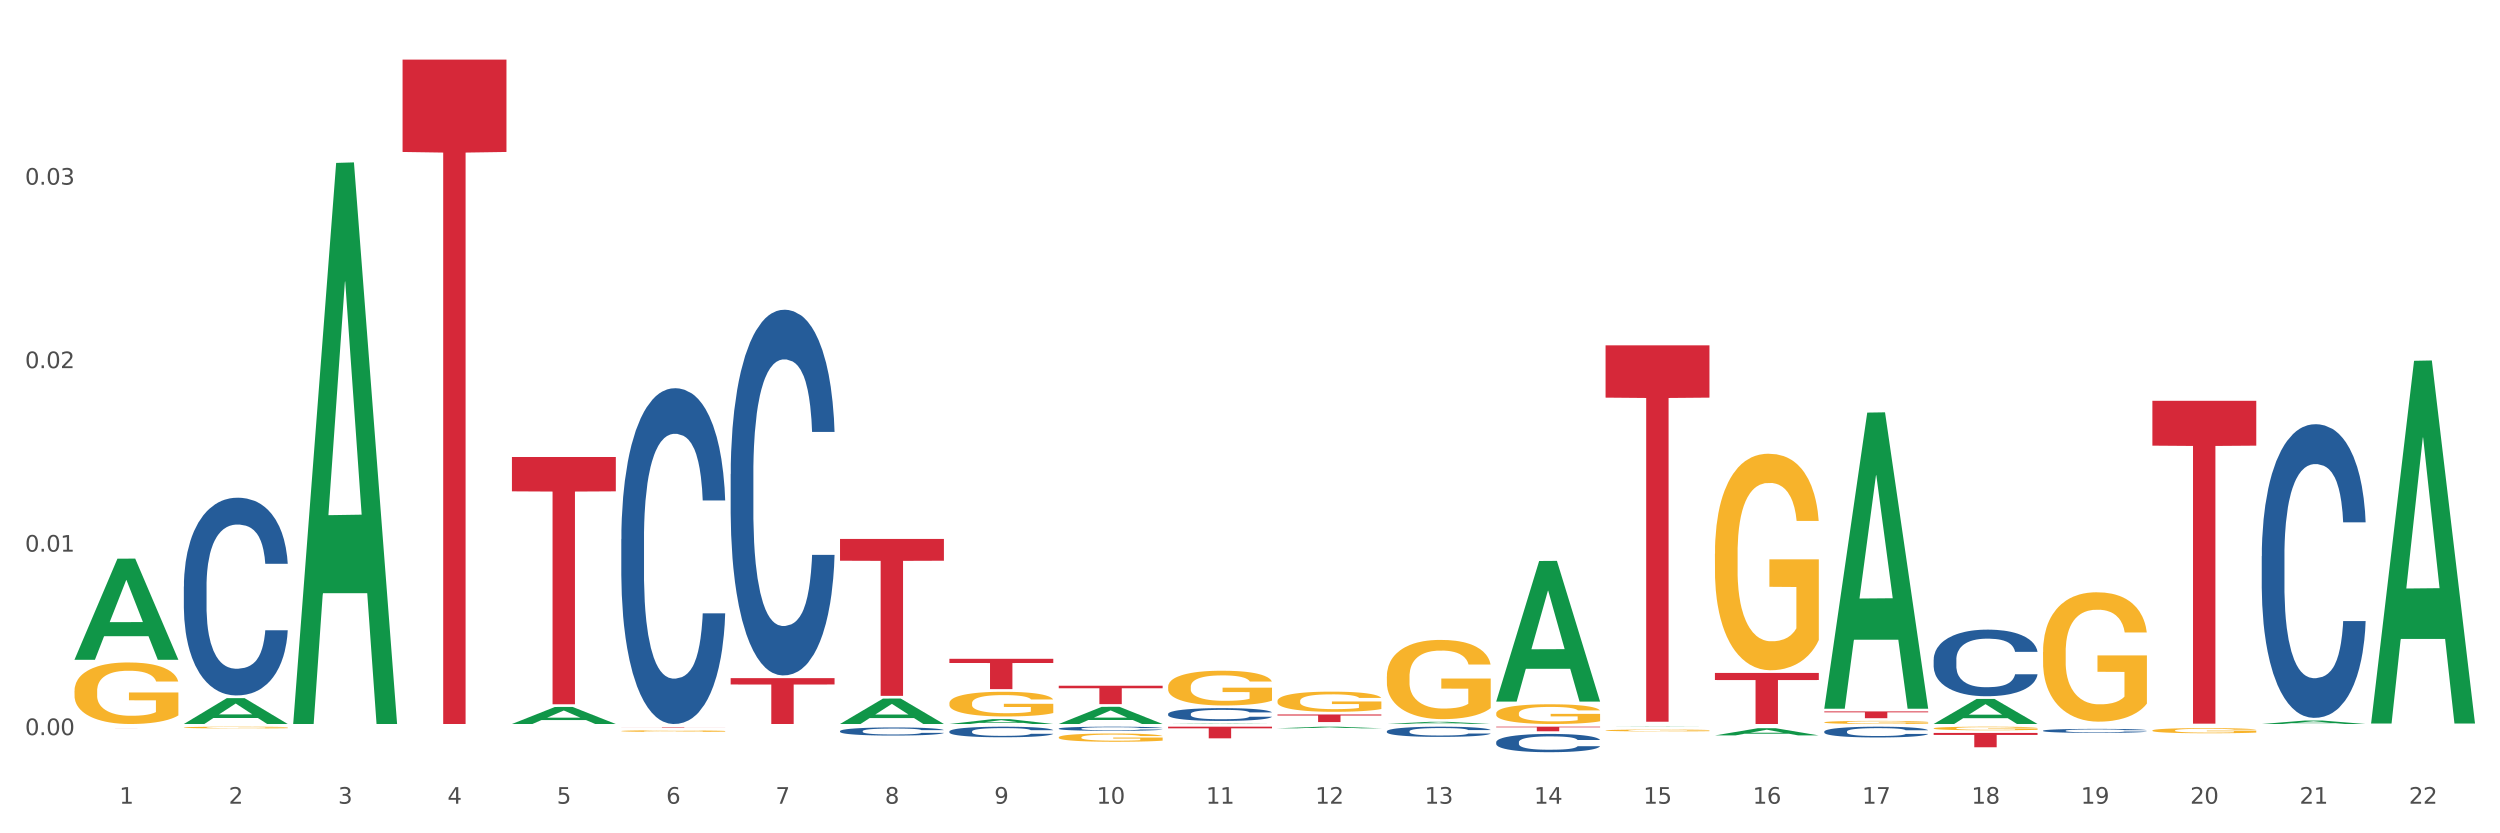 <?xml version="1.0" encoding="utf-8" standalone="no"?>
<!DOCTYPE svg PUBLIC "-//W3C//DTD SVG 1.1//EN"
  "http://www.w3.org/Graphics/SVG/1.1/DTD/svg11.dtd">
<svg xmlns:xlink="http://www.w3.org/1999/xlink" width="1080pt" height="360pt" viewBox="0 0 1080 360" xmlns="http://www.w3.org/2000/svg" version="1.1">
 <rect x="0" y="0" width="1080" height="360" fill="#333333" stroke="none"/>
 <defs>
  <style type="text/css">*{stroke-linejoin: round; stroke-linecap: butt}</style>
 </defs>
 <g id="figure_1">
  <g id="patch_1">
   <path d="M 0 360 
L 1080 360 
L 1080 0 
L 0 0 
z
" style="fill: #ffffff; stroke: #ffffff; stroke-linejoin: miter"/>
  </g>
  <g id="axes_1">
   <g id="matplotlib.axis_1">
    <g id="xtick_1">
     <g id="text_1">
      <!-- 1 -->
      <g style="fill: #4d4d4d" transform="translate(51.562 347.204) scale(0.096 -0.096)">
       <defs>
        <path id="DejaVuSans-31" d="M 794 531 
L 1825 531 
L 1825 4091 
L 703 3866 
L 703 4441 
L 1819 4666 
L 2450 4666 
L 2450 531 
L 3481 531 
L 3481 0 
L 794 0 
L 794 531 
z
" transform="scale(0.016)"/>
       </defs>
       <use xlink:href="#DejaVuSans-31"/>
      </g>
     </g>
    </g>
    <g id="xtick_2">
     <g id="text_2">
      <!-- 2 -->
      <g style="fill: #4d4d4d" transform="translate(98.807 347.204) scale(0.096 -0.096)">
       <defs>
        <path id="DejaVuSans-32" d="M 1228 531 
L 3431 531 
L 3431 0 
L 469 0 
L 469 531 
Q 828 903 1448 1529 
Q 2069 2156 2228 2338 
Q 2531 2678 2651 2914 
Q 2772 3150 2772 3378 
Q 2772 3750 2511 3984 
Q 2250 4219 1831 4219 
Q 1534 4219 1204 4116 
Q 875 4013 500 3803 
L 500 4441 
Q 881 4594 1212 4672 
Q 1544 4750 1819 4750 
Q 2544 4750 2975 4387 
Q 3406 4025 3406 3419 
Q 3406 3131 3298 2873 
Q 3191 2616 2906 2266 
Q 2828 2175 2409 1742 
Q 1991 1309 1228 531 
z
" transform="scale(0.016)"/>
       </defs>
       <use xlink:href="#DejaVuSans-32"/>
      </g>
     </g>
    </g>
    <g id="xtick_3">
     <g id="text_3">
      <!-- 3 -->
      <g style="fill: #4d4d4d" transform="translate(146.052 347.204) scale(0.096 -0.096)">
       <defs>
        <path id="DejaVuSans-33" d="M 2597 2516 
Q 3050 2419 3304 2112 
Q 3559 1806 3559 1356 
Q 3559 666 3084 287 
Q 2609 -91 1734 -91 
Q 1441 -91 1130 -33 
Q 819 25 488 141 
L 488 750 
Q 750 597 1062 519 
Q 1375 441 1716 441 
Q 2309 441 2620 675 
Q 2931 909 2931 1356 
Q 2931 1769 2642 2001 
Q 2353 2234 1838 2234 
L 1294 2234 
L 1294 2753 
L 1863 2753 
Q 2328 2753 2575 2939 
Q 2822 3125 2822 3475 
Q 2822 3834 2567 4026 
Q 2313 4219 1838 4219 
Q 1578 4219 1281 4162 
Q 984 4106 628 3988 
L 628 4550 
Q 988 4650 1302 4700 
Q 1616 4750 1894 4750 
Q 2613 4750 3031 4423 
Q 3450 4097 3450 3541 
Q 3450 3153 3228 2886 
Q 3006 2619 2597 2516 
z
" transform="scale(0.016)"/>
       </defs>
       <use xlink:href="#DejaVuSans-33"/>
      </g>
     </g>
    </g>
    <g id="xtick_4">
     <g id="text_4">
      <!-- 4 -->
      <g style="fill: #4d4d4d" transform="translate(193.297 347.204) scale(0.096 -0.096)">
       <defs>
        <path id="DejaVuSans-34" d="M 2419 4116 
L 825 1625 
L 2419 1625 
L 2419 4116 
z
M 2253 4666 
L 3047 4666 
L 3047 1625 
L 3713 1625 
L 3713 1100 
L 3047 1100 
L 3047 0 
L 2419 0 
L 2419 1100 
L 313 1100 
L 313 1709 
L 2253 4666 
z
" transform="scale(0.016)"/>
       </defs>
       <use xlink:href="#DejaVuSans-34"/>
      </g>
     </g>
    </g>
    <g id="xtick_5">
     <g id="text_5">
      <!-- 5 -->
      <g style="fill: #4d4d4d" transform="translate(240.542 347.204) scale(0.096 -0.096)">
       <defs>
        <path id="DejaVuSans-35" d="M 691 4666 
L 3169 4666 
L 3169 4134 
L 1269 4134 
L 1269 2991 
Q 1406 3038 1543 3061 
Q 1681 3084 1819 3084 
Q 2600 3084 3056 2656 
Q 3513 2228 3513 1497 
Q 3513 744 3044 326 
Q 2575 -91 1722 -91 
Q 1428 -91 1123 -41 
Q 819 9 494 109 
L 494 744 
Q 775 591 1075 516 
Q 1375 441 1709 441 
Q 2250 441 2565 725 
Q 2881 1009 2881 1497 
Q 2881 1984 2565 2268 
Q 2250 2553 1709 2553 
Q 1456 2553 1204 2497 
Q 953 2441 691 2322 
L 691 4666 
z
" transform="scale(0.016)"/>
       </defs>
       <use xlink:href="#DejaVuSans-35"/>
      </g>
     </g>
    </g>
    <g id="xtick_6">
     <g id="text_6">
      <!-- 6 -->
      <g style="fill: #4d4d4d" transform="translate(287.787 347.204) scale(0.096 -0.096)">
       <defs>
        <path id="DejaVuSans-36" d="M 2113 2584 
Q 1688 2584 1439 2293 
Q 1191 2003 1191 1497 
Q 1191 994 1439 701 
Q 1688 409 2113 409 
Q 2538 409 2786 701 
Q 3034 994 3034 1497 
Q 3034 2003 2786 2293 
Q 2538 2584 2113 2584 
z
M 3366 4563 
L 3366 3988 
Q 3128 4100 2886 4159 
Q 2644 4219 2406 4219 
Q 1781 4219 1451 3797 
Q 1122 3375 1075 2522 
Q 1259 2794 1537 2939 
Q 1816 3084 2150 3084 
Q 2853 3084 3261 2657 
Q 3669 2231 3669 1497 
Q 3669 778 3244 343 
Q 2819 -91 2113 -91 
Q 1303 -91 875 529 
Q 447 1150 447 2328 
Q 447 3434 972 4092 
Q 1497 4750 2381 4750 
Q 2619 4750 2861 4703 
Q 3103 4656 3366 4563 
z
" transform="scale(0.016)"/>
       </defs>
       <use xlink:href="#DejaVuSans-36"/>
      </g>
     </g>
    </g>
    <g id="xtick_7">
     <g id="text_7">
      <!-- 7 -->
      <g style="fill: #4d4d4d" transform="translate(335.032 347.204) scale(0.096 -0.096)">
       <defs>
        <path id="DejaVuSans-37" d="M 525 4666 
L 3525 4666 
L 3525 4397 
L 1831 0 
L 1172 0 
L 2766 4134 
L 525 4134 
L 525 4666 
z
" transform="scale(0.016)"/>
       </defs>
       <use xlink:href="#DejaVuSans-37"/>
      </g>
     </g>
    </g>
    <g id="xtick_8">
     <g id="text_8">
      <!-- 8 -->
      <g style="fill: #4d4d4d" transform="translate(382.276 347.204) scale(0.096 -0.096)">
       <defs>
        <path id="DejaVuSans-38" d="M 2034 2216 
Q 1584 2216 1326 1975 
Q 1069 1734 1069 1313 
Q 1069 891 1326 650 
Q 1584 409 2034 409 
Q 2484 409 2743 651 
Q 3003 894 3003 1313 
Q 3003 1734 2745 1975 
Q 2488 2216 2034 2216 
z
M 1403 2484 
Q 997 2584 770 2862 
Q 544 3141 544 3541 
Q 544 4100 942 4425 
Q 1341 4750 2034 4750 
Q 2731 4750 3128 4425 
Q 3525 4100 3525 3541 
Q 3525 3141 3298 2862 
Q 3072 2584 2669 2484 
Q 3125 2378 3379 2068 
Q 3634 1759 3634 1313 
Q 3634 634 3220 271 
Q 2806 -91 2034 -91 
Q 1263 -91 848 271 
Q 434 634 434 1313 
Q 434 1759 690 2068 
Q 947 2378 1403 2484 
z
M 1172 3481 
Q 1172 3119 1398 2916 
Q 1625 2713 2034 2713 
Q 2441 2713 2670 2916 
Q 2900 3119 2900 3481 
Q 2900 3844 2670 4047 
Q 2441 4250 2034 4250 
Q 1625 4250 1398 4047 
Q 1172 3844 1172 3481 
z
" transform="scale(0.016)"/>
       </defs>
       <use xlink:href="#DejaVuSans-38"/>
      </g>
     </g>
    </g>
    <g id="xtick_9">
     <g id="text_9">
      <!-- 9 -->
      <g style="fill: #4d4d4d" transform="translate(429.521 347.204) scale(0.096 -0.096)">
       <defs>
        <path id="DejaVuSans-39" d="M 703 97 
L 703 672 
Q 941 559 1184 500 
Q 1428 441 1663 441 
Q 2288 441 2617 861 
Q 2947 1281 2994 2138 
Q 2813 1869 2534 1725 
Q 2256 1581 1919 1581 
Q 1219 1581 811 2004 
Q 403 2428 403 3163 
Q 403 3881 828 4315 
Q 1253 4750 1959 4750 
Q 2769 4750 3195 4129 
Q 3622 3509 3622 2328 
Q 3622 1225 3098 567 
Q 2575 -91 1691 -91 
Q 1453 -91 1209 -44 
Q 966 3 703 97 
z
M 1959 2075 
Q 2384 2075 2632 2365 
Q 2881 2656 2881 3163 
Q 2881 3666 2632 3958 
Q 2384 4250 1959 4250 
Q 1534 4250 1286 3958 
Q 1038 3666 1038 3163 
Q 1038 2656 1286 2365 
Q 1534 2075 1959 2075 
z
" transform="scale(0.016)"/>
       </defs>
       <use xlink:href="#DejaVuSans-39"/>
      </g>
     </g>
    </g>
    <g id="xtick_10">
     <g id="text_10">
      <!-- 10 -->
      <g style="fill: #4d4d4d" transform="translate(473.712 347.204) scale(0.096 -0.096)">
       <defs>
        <path id="DejaVuSans-30" d="M 2034 4250 
Q 1547 4250 1301 3770 
Q 1056 3291 1056 2328 
Q 1056 1369 1301 889 
Q 1547 409 2034 409 
Q 2525 409 2770 889 
Q 3016 1369 3016 2328 
Q 3016 3291 2770 3770 
Q 2525 4250 2034 4250 
z
M 2034 4750 
Q 2819 4750 3233 4129 
Q 3647 3509 3647 2328 
Q 3647 1150 3233 529 
Q 2819 -91 2034 -91 
Q 1250 -91 836 529 
Q 422 1150 422 2328 
Q 422 3509 836 4129 
Q 1250 4750 2034 4750 
z
" transform="scale(0.016)"/>
       </defs>
       <use xlink:href="#DejaVuSans-31"/>
       <use xlink:href="#DejaVuSans-30" transform="translate(63.623 0)"/>
      </g>
     </g>
    </g>
    <g id="xtick_11">
     <g id="text_11">
      <!-- 11 -->
      <g style="fill: #4d4d4d" transform="translate(520.957 347.204) scale(0.096 -0.096)">
       <use xlink:href="#DejaVuSans-31"/>
       <use xlink:href="#DejaVuSans-31" transform="translate(63.623 0)"/>
      </g>
     </g>
    </g>
    <g id="xtick_12">
     <g id="text_12">
      <!-- 12 -->
      <g style="fill: #4d4d4d" transform="translate(568.202 347.204) scale(0.096 -0.096)">
       <use xlink:href="#DejaVuSans-31"/>
       <use xlink:href="#DejaVuSans-32" transform="translate(63.623 0)"/>
      </g>
     </g>
    </g>
    <g id="xtick_13">
     <g id="text_13">
      <!-- 13 -->
      <g style="fill: #4d4d4d" transform="translate(615.447 347.204) scale(0.096 -0.096)">
       <use xlink:href="#DejaVuSans-31"/>
       <use xlink:href="#DejaVuSans-33" transform="translate(63.623 0)"/>
      </g>
     </g>
    </g>
    <g id="xtick_14">
     <g id="text_14">
      <!-- 14 -->
      <g style="fill: #4d4d4d" transform="translate(662.692 347.204) scale(0.096 -0.096)">
       <use xlink:href="#DejaVuSans-31"/>
       <use xlink:href="#DejaVuSans-34" transform="translate(63.623 0)"/>
      </g>
     </g>
    </g>
    <g id="xtick_15">
     <g id="text_15">
      <!-- 15 -->
      <g style="fill: #4d4d4d" transform="translate(709.937 347.204) scale(0.096 -0.096)">
       <use xlink:href="#DejaVuSans-31"/>
       <use xlink:href="#DejaVuSans-35" transform="translate(63.623 0)"/>
      </g>
     </g>
    </g>
    <g id="xtick_16">
     <g id="text_16">
      <!-- 16 -->
      <g style="fill: #4d4d4d" transform="translate(757.181 347.204) scale(0.096 -0.096)">
       <use xlink:href="#DejaVuSans-31"/>
       <use xlink:href="#DejaVuSans-36" transform="translate(63.623 0)"/>
      </g>
     </g>
    </g>
    <g id="xtick_17">
     <g id="text_17">
      <!-- 17 -->
      <g style="fill: #4d4d4d" transform="translate(804.426 347.204) scale(0.096 -0.096)">
       <use xlink:href="#DejaVuSans-31"/>
       <use xlink:href="#DejaVuSans-37" transform="translate(63.623 0)"/>
      </g>
     </g>
    </g>
    <g id="xtick_18">
     <g id="text_18">
      <!-- 18 -->
      <g style="fill: #4d4d4d" transform="translate(851.671 347.204) scale(0.096 -0.096)">
       <use xlink:href="#DejaVuSans-31"/>
       <use xlink:href="#DejaVuSans-38" transform="translate(63.623 0)"/>
      </g>
     </g>
    </g>
    <g id="xtick_19">
     <g id="text_19">
      <!-- 19 -->
      <g style="fill: #4d4d4d" transform="translate(898.916 347.204) scale(0.096 -0.096)">
       <use xlink:href="#DejaVuSans-31"/>
       <use xlink:href="#DejaVuSans-39" transform="translate(63.623 0)"/>
      </g>
     </g>
    </g>
    <g id="xtick_20">
     <g id="text_20">
      <!-- 20 -->
      <g style="fill: #4d4d4d" transform="translate(946.161 347.204) scale(0.096 -0.096)">
       <use xlink:href="#DejaVuSans-32"/>
       <use xlink:href="#DejaVuSans-30" transform="translate(63.623 0)"/>
      </g>
     </g>
    </g>
    <g id="xtick_21">
     <g id="text_21">
      <!-- 21 -->
      <g style="fill: #4d4d4d" transform="translate(993.406 347.204) scale(0.096 -0.096)">
       <use xlink:href="#DejaVuSans-32"/>
       <use xlink:href="#DejaVuSans-31" transform="translate(63.623 0)"/>
      </g>
     </g>
    </g>
    <g id="xtick_22">
     <g id="text_22">
      <!-- 22 -->
      <g style="fill: #4d4d4d" transform="translate(1040.651 347.204) scale(0.096 -0.096)">
       <use xlink:href="#DejaVuSans-32"/>
       <use xlink:href="#DejaVuSans-32" transform="translate(63.623 0)"/>
      </g>
     </g>
    </g>
    <g id="xtick_23"/>
    <g id="xtick_24"/>
    <g id="xtick_25"/>
    <g id="xtick_26"/>
    <g id="xtick_27"/>
    <g id="xtick_28"/>
    <g id="xtick_29"/>
    <g id="xtick_30"/>
    <g id="xtick_31"/>
    <g id="xtick_32"/>
    <g id="xtick_33"/>
    <g id="xtick_34"/>
    <g id="xtick_35"/>
    <g id="xtick_36"/>
    <g id="xtick_37"/>
    <g id="xtick_38"/>
    <g id="xtick_39"/>
    <g id="xtick_40"/>
    <g id="xtick_41"/>
    <g id="xtick_42"/>
    <g id="xtick_43"/>
   </g>
   <g id="matplotlib.axis_2">
    <g id="ytick_1">
     <g id="text_23">
      <!-- 0.00 -->
      <g style="fill: #4d4d4d" transform="translate(10.8 317.574) scale(0.096 -0.096)">
       <defs>
        <path id="DejaVuSans-2e" d="M 684 794 
L 1344 794 
L 1344 0 
L 684 0 
L 684 794 
z
" transform="scale(0.016)"/>
       </defs>
       <use xlink:href="#DejaVuSans-30"/>
       <use xlink:href="#DejaVuSans-2e" transform="translate(63.623 0)"/>
       <use xlink:href="#DejaVuSans-30" transform="translate(95.41 0)"/>
       <use xlink:href="#DejaVuSans-30" transform="translate(159.033 0)"/>
      </g>
     </g>
    </g>
    <g id="ytick_2">
     <g id="text_24">
      <!-- 0.01 -->
      <g style="fill: #4d4d4d" transform="translate(10.8 238.31) scale(0.096 -0.096)">
       <use xlink:href="#DejaVuSans-30"/>
       <use xlink:href="#DejaVuSans-2e" transform="translate(63.623 0)"/>
       <use xlink:href="#DejaVuSans-30" transform="translate(95.41 0)"/>
       <use xlink:href="#DejaVuSans-31" transform="translate(159.033 0)"/>
      </g>
     </g>
    </g>
    <g id="ytick_3">
     <g id="text_25">
      <!-- 0.02 -->
      <g style="fill: #4d4d4d" transform="translate(10.8 159.047) scale(0.096 -0.096)">
       <use xlink:href="#DejaVuSans-30"/>
       <use xlink:href="#DejaVuSans-2e" transform="translate(63.623 0)"/>
       <use xlink:href="#DejaVuSans-30" transform="translate(95.41 0)"/>
       <use xlink:href="#DejaVuSans-32" transform="translate(159.033 0)"/>
      </g>
     </g>
    </g>
    <g id="ytick_4">
     <g id="text_26">
      <!-- 0.03 -->
      <g style="fill: #4d4d4d" transform="translate(10.8 79.783) scale(0.096 -0.096)">
       <use xlink:href="#DejaVuSans-30"/>
       <use xlink:href="#DejaVuSans-2e" transform="translate(63.623 0)"/>
       <use xlink:href="#DejaVuSans-30" transform="translate(95.41 0)"/>
       <use xlink:href="#DejaVuSans-33" transform="translate(159.033 0)"/>
      </g>
     </g>
    </g>
    <g id="ytick_5"/>
    <g id="ytick_6"/>
    <g id="ytick_7"/>
    <g id="ytick_8"/>
   </g>
   <g id="PolyCollection_1">
    <path d="M 32.175 284.945 
L 32.221 284.904 
L 50.73 241.355 
L 58.411 241.314 
L 77.058 285.027 
L 68.174 285.027 
L 64.148 274.848 
L 45.038 274.848 
L 44.899 275.012 
L 41.013 285.027 
L 32.175 285.027 
L 32.175 284.945 
L 47.444 268.773 
L 61.742 268.732 
L 54.663 250.631 
L 54.57 250.549 
L 54.478 250.672 
L 47.398 268.732 
L 47.444 268.773 
L 32.175 284.945 
z
" clip-path="url(#pf9dd18f3f4)" style="fill: #109648"/>
    <path d="M 929.828 173.135 
L 974.71 173.135 
L 974.71 192.521 
L 957.055 192.652 
L 957.055 312.637 
L 947.377 312.637 
L 947.377 192.652 
L 929.828 192.521 
L 929.828 173.266 
L 929.828 173.135 
z
" clip-path="url(#pf9dd18f3f4)" style="fill: #d62839"/>
    <path d="M 835.338 316.64 
L 880.221 316.64 
L 880.221 317.498 
L 862.565 317.504 
L 862.565 322.815 
L 852.887 322.815 
L 852.887 317.504 
L 835.338 317.498 
L 835.338 316.646 
L 835.338 316.64 
z
" clip-path="url(#pf9dd18f3f4)" style="fill: #d62839"/>
    <path d="M 788.093 307.323 
L 832.976 307.323 
L 832.976 307.733 
L 815.32 307.735 
L 815.32 310.269 
L 805.642 310.269 
L 805.642 307.735 
L 788.093 307.733 
L 788.093 307.326 
L 788.093 307.323 
z
" clip-path="url(#pf9dd18f3f4)" style="fill: #d62839"/>
    <path d="M 740.848 290.707 
L 785.731 290.707 
L 785.731 293.774 
L 768.075 293.794 
L 768.075 312.774 
L 758.397 312.774 
L 758.397 293.794 
L 740.848 293.774 
L 740.848 290.728 
L 740.848 290.707 
z
" clip-path="url(#pf9dd18f3f4)" style="fill: #d62839"/>
    <path d="M 693.603 149.178 
L 738.486 149.178 
L 738.486 171.775 
L 720.831 171.928 
L 720.831 311.783 
L 711.152 311.783 
L 711.152 171.928 
L 693.603 171.775 
L 693.603 149.331 
L 693.603 149.178 
z
" clip-path="url(#pf9dd18f3f4)" style="fill: #d62839"/>
    <path d="M 646.358 313.927 
L 691.241 313.927 
L 691.241 314.201 
L 673.586 314.203 
L 673.586 315.901 
L 663.907 315.901 
L 663.907 314.203 
L 646.358 314.201 
L 646.358 313.928 
L 646.358 313.927 
z
" clip-path="url(#pf9dd18f3f4)" style="fill: #d62839"/>
    <path d="M 551.869 308.661 
L 596.751 308.661 
L 596.751 309.115 
L 579.096 309.118 
L 579.096 311.928 
L 569.418 311.928 
L 569.418 309.118 
L 551.869 309.115 
L 551.869 308.664 
L 551.869 308.661 
z
" clip-path="url(#pf9dd18f3f4)" style="fill: #d62839"/>
    <path d="M 504.624 313.927 
L 549.506 313.927 
L 549.506 314.627 
L 531.851 314.631 
L 531.851 318.963 
L 522.173 318.963 
L 522.173 314.631 
L 504.624 314.627 
L 504.624 313.931 
L 504.624 313.927 
z
" clip-path="url(#pf9dd18f3f4)" style="fill: #d62839"/>
    <path d="M 457.379 296.231 
L 502.262 296.231 
L 502.262 297.338 
L 484.606 297.345 
L 484.606 304.194 
L 474.928 304.194 
L 474.928 297.345 
L 457.379 297.338 
L 457.379 296.239 
L 457.379 296.231 
z
" clip-path="url(#pf9dd18f3f4)" style="fill: #d62839"/>
    <path d="M 410.134 284.601 
L 455.017 284.601 
L 455.017 286.42 
L 437.361 286.432 
L 437.361 297.693 
L 427.683 297.693 
L 427.683 286.432 
L 410.134 286.42 
L 410.134 284.613 
L 410.134 284.601 
z
" clip-path="url(#pf9dd18f3f4)" style="fill: #d62839"/>
    <path d="M 362.889 232.809 
L 407.772 232.809 
L 407.772 242.232 
L 390.117 242.296 
L 390.117 300.621 
L 380.438 300.621 
L 380.438 242.296 
L 362.889 242.232 
L 362.889 232.872 
L 362.889 232.809 
z
" clip-path="url(#pf9dd18f3f4)" style="fill: #d62839"/>
    <path d="M 315.644 292.945 
L 360.527 292.945 
L 360.527 295.7 
L 342.872 295.719 
L 342.872 312.774 
L 333.193 312.774 
L 333.193 295.719 
L 315.644 295.7 
L 315.644 292.963 
L 315.644 292.945 
z
" clip-path="url(#pf9dd18f3f4)" style="fill: #d62839"/>
    <path d="M 268.399 314.124 
L 313.282 314.124 
L 313.282 314.152 
L 295.627 314.152 
L 295.627 314.322 
L 285.948 314.322 
L 285.948 314.152 
L 268.399 314.152 
L 268.399 314.124 
L 268.399 314.124 
z
" clip-path="url(#pf9dd18f3f4)" style="fill: #d62839"/>
    <path d="M 221.154 197.41 
L 266.037 197.41 
L 266.037 212.258 
L 248.382 212.358 
L 248.382 304.252 
L 238.703 304.252 
L 238.703 212.358 
L 221.154 212.258 
L 221.154 197.511 
L 221.154 197.41 
z
" clip-path="url(#pf9dd18f3f4)" style="fill: #d62839"/>
    <path d="M 977.072 240.258 
L 977.126 240.142 
L 977.126 236.898 
L 977.285 232.495 
L 977.868 224.385 
L 978.611 218.244 
L 979.884 211.061 
L 980.574 208.048 
L 981.476 204.688 
L 983.333 199.243 
L 985.455 194.608 
L 986.94 192.059 
L 988.054 190.437 
L 990.548 187.541 
L 991.98 186.266 
L 993.466 185.223 
L 994.739 184.528 
L 996.861 183.717 
L 998.559 183.37 
L 1000.522 183.254 
L 1002.166 183.37 
L 1004.342 183.833 
L 1007.525 185.223 
L 1008.745 186.034 
L 1010.39 187.425 
L 1012.087 189.279 
L 1013.467 191.132 
L 1015.058 193.797 
L 1016.703 197.273 
L 1018.294 201.676 
L 1019.409 205.731 
L 1020.31 210.018 
L 1021.106 215.232 
L 1021.69 220.909 
L 1021.955 225.659 
L 1012.246 225.659 
L 1011.981 221.372 
L 1011.451 216.738 
L 1010.92 213.61 
L 1010.337 211.061 
L 1009.435 208.164 
L 1008.639 206.31 
L 1007.313 204.109 
L 1006.092 202.719 
L 1005.084 201.907 
L 1003.864 201.212 
L 1001.265 200.517 
L 999.408 200.517 
L 998.241 200.749 
L 996.808 201.328 
L 995.588 202.139 
L 994.155 203.53 
L 993.041 205.036 
L 991.927 207.005 
L 991.291 208.396 
L 990.336 210.945 
L 989.699 213.03 
L 988.85 216.622 
L 988.373 219.171 
L 987.524 225.775 
L 987.153 230.641 
L 986.993 234.001 
L 986.887 237.709 
L 986.887 255.783 
L 987.206 263.893 
L 987.471 267.369 
L 987.895 271.309 
L 988.691 276.406 
L 989.858 281.388 
L 991.078 284.98 
L 992.086 287.182 
L 993.041 288.804 
L 993.996 290.078 
L 995.163 291.237 
L 996.118 291.932 
L 997.551 292.627 
L 999.249 292.975 
L 1000.575 292.975 
L 1003.281 292.395 
L 1004.501 291.816 
L 1005.668 291.005 
L 1006.941 289.731 
L 1007.949 288.34 
L 1008.533 287.297 
L 1009.488 285.096 
L 1010.23 282.779 
L 1010.867 280.114 
L 1011.292 277.797 
L 1011.769 274.321 
L 1012.14 270.382 
L 1012.246 268.296 
L 1021.955 268.296 
L 1021.743 272.467 
L 1021.372 276.522 
L 1020.629 281.968 
L 1020.045 285.096 
L 1019.143 288.919 
L 1018.188 292.164 
L 1016.862 295.755 
L 1015.642 298.42 
L 1014.369 300.737 
L 1012.989 302.823 
L 1010.496 305.719 
L 1009.594 306.53 
L 1007.684 307.921 
L 1006.198 308.732 
L 1004.023 309.543 
L 1001.795 310.006 
L 999.461 310.122 
L 997.392 309.89 
L 995.11 309.195 
L 993.678 308.5 
L 992.086 307.457 
L 990.23 305.835 
L 988.479 303.866 
L 986.834 301.548 
L 985.296 298.884 
L 983.863 295.871 
L 982.006 290.889 
L 980.627 286.023 
L 979.619 281.504 
L 978.929 277.681 
L 978.24 272.815 
L 977.868 269.455 
L 977.285 261.344 
L 977.072 253.813 
L 977.072 240.258 
z
" clip-path="url(#pf9dd18f3f4)" style="fill: #255c99"/>
    <path d="M 882.583 315.649 
L 882.636 315.647 
L 882.636 315.603 
L 882.795 315.544 
L 883.379 315.433 
L 884.121 315.35 
L 885.395 315.252 
L 886.084 315.211 
L 886.986 315.166 
L 888.843 315.092 
L 890.965 315.029 
L 892.451 314.994 
L 893.565 314.972 
L 896.058 314.933 
L 897.491 314.916 
L 898.976 314.901 
L 900.249 314.892 
L 902.371 314.881 
L 904.069 314.876 
L 906.032 314.875 
L 907.677 314.876 
L 909.852 314.883 
L 913.035 314.901 
L 914.255 314.912 
L 915.9 314.931 
L 917.598 314.957 
L 918.977 314.982 
L 920.569 315.018 
L 922.213 315.065 
L 923.805 315.125 
L 924.919 315.18 
L 925.821 315.238 
L 926.617 315.309 
L 927.2 315.386 
L 927.465 315.451 
L 917.757 315.451 
L 917.491 315.392 
L 916.961 315.33 
L 916.43 315.287 
L 915.847 315.252 
L 914.945 315.213 
L 914.149 315.188 
L 912.823 315.158 
L 911.603 315.139 
L 910.595 315.128 
L 909.374 315.119 
L 906.775 315.109 
L 904.918 315.109 
L 903.751 315.112 
L 902.318 315.12 
L 901.098 315.131 
L 899.666 315.15 
L 898.552 315.171 
L 897.438 315.197 
L 896.801 315.216 
L 895.846 315.251 
L 895.209 315.279 
L 894.36 315.328 
L 893.883 315.363 
L 893.034 315.452 
L 892.663 315.518 
L 892.504 315.564 
L 892.398 315.614 
L 892.398 315.86 
L 892.716 315.97 
L 892.981 316.017 
L 893.406 316.071 
L 894.201 316.14 
L 895.368 316.208 
L 896.589 316.256 
L 897.597 316.286 
L 898.552 316.308 
L 899.507 316.326 
L 900.674 316.341 
L 901.629 316.351 
L 903.061 316.36 
L 904.759 316.365 
L 906.085 316.365 
L 908.791 316.357 
L 910.011 316.349 
L 911.178 316.338 
L 912.451 316.321 
L 913.459 316.302 
L 914.043 316.288 
L 914.998 316.258 
L 915.741 316.227 
L 916.377 316.19 
L 916.802 316.159 
L 917.279 316.112 
L 917.651 316.058 
L 917.757 316.03 
L 927.465 316.03 
L 927.253 316.087 
L 926.882 316.142 
L 926.139 316.216 
L 925.555 316.258 
L 924.654 316.31 
L 923.699 316.354 
L 922.372 316.403 
L 921.152 316.439 
L 919.879 316.471 
L 918.499 316.499 
L 916.006 316.538 
L 915.104 316.549 
L 913.194 316.568 
L 911.709 316.579 
L 909.534 316.59 
L 907.305 316.596 
L 904.971 316.598 
L 902.902 316.595 
L 900.621 316.585 
L 899.188 316.576 
L 897.597 316.562 
L 895.74 316.54 
L 893.989 316.513 
L 892.344 316.482 
L 890.806 316.445 
L 889.373 316.404 
L 887.517 316.337 
L 886.137 316.271 
L 885.129 316.209 
L 884.44 316.157 
L 883.75 316.091 
L 883.379 316.046 
L 882.795 315.935 
L 882.583 315.833 
L 882.583 315.649 
z
" clip-path="url(#pf9dd18f3f4)" style="fill: #255c99"/>
    <path d="M 835.338 284.926 
L 835.391 284.899 
L 835.391 284.163 
L 835.55 283.165 
L 836.134 281.325 
L 836.876 279.932 
L 838.15 278.303 
L 838.839 277.619 
L 839.741 276.857 
L 841.598 275.622 
L 843.72 274.571 
L 845.206 273.992 
L 846.32 273.624 
L 848.813 272.967 
L 850.246 272.678 
L 851.731 272.442 
L 853.004 272.284 
L 855.127 272.1 
L 856.824 272.021 
L 858.787 271.995 
L 860.432 272.021 
L 862.607 272.126 
L 865.79 272.442 
L 867.01 272.626 
L 868.655 272.941 
L 870.353 273.362 
L 871.732 273.782 
L 873.324 274.387 
L 874.968 275.175 
L 876.56 276.174 
L 877.674 277.094 
L 878.576 278.066 
L 879.372 279.249 
L 879.955 280.537 
L 880.221 281.614 
L 870.512 281.614 
L 870.247 280.642 
L 869.716 279.59 
L 869.186 278.881 
L 868.602 278.303 
L 867.7 277.646 
L 866.904 277.225 
L 865.578 276.726 
L 864.358 276.41 
L 863.35 276.226 
L 862.13 276.069 
L 859.53 275.911 
L 857.673 275.911 
L 856.506 275.964 
L 855.073 276.095 
L 853.853 276.279 
L 852.421 276.594 
L 851.307 276.936 
L 850.193 277.383 
L 849.556 277.698 
L 848.601 278.276 
L 847.964 278.749 
L 847.116 279.564 
L 846.638 280.142 
L 845.789 281.64 
L 845.418 282.744 
L 845.259 283.506 
L 845.153 284.347 
L 845.153 288.447 
L 845.471 290.287 
L 845.736 291.075 
L 846.161 291.969 
L 846.956 293.125 
L 848.124 294.255 
L 849.344 295.07 
L 850.352 295.57 
L 851.307 295.937 
L 852.262 296.227 
L 853.429 296.489 
L 854.384 296.647 
L 855.816 296.805 
L 857.514 296.884 
L 858.84 296.884 
L 861.546 296.752 
L 862.766 296.621 
L 863.933 296.437 
L 865.207 296.148 
L 866.215 295.832 
L 866.798 295.596 
L 867.753 295.096 
L 868.496 294.571 
L 869.132 293.966 
L 869.557 293.441 
L 870.034 292.652 
L 870.406 291.759 
L 870.512 291.286 
L 880.221 291.286 
L 880.008 292.232 
L 879.637 293.152 
L 878.894 294.387 
L 878.311 295.096 
L 877.409 295.964 
L 876.454 296.7 
L 875.127 297.514 
L 873.907 298.119 
L 872.634 298.644 
L 871.255 299.118 
L 868.761 299.775 
L 867.859 299.959 
L 865.949 300.274 
L 864.464 300.458 
L 862.289 300.642 
L 860.06 300.747 
L 857.726 300.773 
L 855.657 300.721 
L 853.376 300.563 
L 851.943 300.405 
L 850.352 300.169 
L 848.495 299.801 
L 846.744 299.354 
L 845.1 298.828 
L 843.561 298.224 
L 842.129 297.541 
L 840.272 296.411 
L 838.892 295.307 
L 837.884 294.282 
L 837.195 293.414 
L 836.505 292.311 
L 836.134 291.548 
L 835.55 289.709 
L 835.338 288 
L 835.338 284.926 
z
" clip-path="url(#pf9dd18f3f4)" style="fill: #255c99"/>
    <path d="M 788.093 316.021 
L 788.146 316.017 
L 788.146 315.898 
L 788.305 315.736 
L 788.889 315.438 
L 789.632 315.213 
L 790.905 314.949 
L 791.594 314.838 
L 792.496 314.714 
L 794.353 314.514 
L 796.475 314.344 
L 797.961 314.25 
L 799.075 314.191 
L 801.568 314.084 
L 803.001 314.037 
L 804.486 313.999 
L 805.76 313.973 
L 807.882 313.944 
L 809.579 313.931 
L 811.542 313.927 
L 813.187 313.931 
L 815.362 313.948 
L 818.545 313.999 
L 819.765 314.029 
L 821.41 314.08 
L 823.108 314.148 
L 824.487 314.216 
L 826.079 314.314 
L 827.723 314.442 
L 829.315 314.604 
L 830.429 314.753 
L 831.331 314.91 
L 832.127 315.102 
L 832.71 315.31 
L 832.976 315.485 
L 823.267 315.485 
L 823.002 315.327 
L 822.471 315.157 
L 821.941 315.042 
L 821.357 314.949 
L 820.455 314.842 
L 819.659 314.774 
L 818.333 314.693 
L 817.113 314.642 
L 816.105 314.612 
L 814.885 314.587 
L 812.285 314.561 
L 810.428 314.561 
L 809.261 314.57 
L 807.829 314.591 
L 806.608 314.621 
L 805.176 314.672 
L 804.062 314.727 
L 802.948 314.799 
L 802.311 314.851 
L 801.356 314.944 
L 800.72 315.021 
L 799.871 315.153 
L 799.393 315.247 
L 798.544 315.489 
L 798.173 315.668 
L 798.014 315.792 
L 797.908 315.928 
L 797.908 316.592 
L 798.226 316.89 
L 798.491 317.018 
L 798.916 317.163 
L 799.712 317.35 
L 800.879 317.533 
L 802.099 317.665 
L 803.107 317.746 
L 804.062 317.806 
L 805.017 317.852 
L 806.184 317.895 
L 807.139 317.92 
L 808.571 317.946 
L 810.269 317.959 
L 811.595 317.959 
L 814.301 317.938 
L 815.521 317.916 
L 816.688 317.886 
L 817.962 317.84 
L 818.97 317.788 
L 819.553 317.75 
L 820.508 317.669 
L 821.251 317.584 
L 821.888 317.486 
L 822.312 317.401 
L 822.789 317.273 
L 823.161 317.129 
L 823.267 317.052 
L 832.976 317.052 
L 832.763 317.205 
L 832.392 317.354 
L 831.649 317.554 
L 831.066 317.669 
L 830.164 317.81 
L 829.209 317.929 
L 827.883 318.061 
L 826.662 318.159 
L 825.389 318.244 
L 824.01 318.321 
L 821.516 318.427 
L 820.614 318.457 
L 818.704 318.508 
L 817.219 318.538 
L 815.044 318.568 
L 812.816 318.585 
L 810.481 318.589 
L 808.412 318.58 
L 806.131 318.555 
L 804.699 318.529 
L 803.107 318.491 
L 801.25 318.431 
L 799.499 318.359 
L 797.855 318.274 
L 796.316 318.176 
L 794.884 318.065 
L 793.027 317.882 
L 791.648 317.703 
L 790.64 317.537 
L 789.95 317.397 
L 789.26 317.218 
L 788.889 317.094 
L 788.305 316.796 
L 788.093 316.52 
L 788.093 316.021 
z
" clip-path="url(#pf9dd18f3f4)" style="fill: #255c99"/>
    <path d="M 646.358 320.602 
L 646.411 320.594 
L 646.411 320.392 
L 646.571 320.118 
L 647.154 319.614 
L 647.897 319.232 
L 649.17 318.785 
L 649.86 318.597 
L 650.762 318.388 
L 652.619 318.049 
L 654.741 317.761 
L 656.226 317.602 
L 657.34 317.501 
L 659.834 317.321 
L 661.266 317.241 
L 662.752 317.177 
L 664.025 317.133 
L 666.147 317.083 
L 667.845 317.061 
L 669.808 317.054 
L 671.452 317.061 
L 673.627 317.09 
L 676.811 317.177 
L 678.031 317.227 
L 679.676 317.314 
L 681.373 317.429 
L 682.753 317.544 
L 684.344 317.71 
L 685.989 317.926 
L 687.58 318.2 
L 688.694 318.453 
L 689.596 318.72 
L 690.392 319.044 
L 690.976 319.397 
L 691.241 319.693 
L 681.532 319.693 
L 681.267 319.426 
L 680.737 319.138 
L 680.206 318.943 
L 679.622 318.785 
L 678.721 318.604 
L 677.925 318.489 
L 676.598 318.352 
L 675.378 318.265 
L 674.37 318.215 
L 673.15 318.172 
L 670.55 318.128 
L 668.694 318.128 
L 667.526 318.143 
L 666.094 318.179 
L 664.874 318.229 
L 663.441 318.316 
L 662.327 318.41 
L 661.213 318.532 
L 660.577 318.619 
L 659.622 318.777 
L 658.985 318.907 
L 658.136 319.131 
L 657.659 319.289 
L 656.81 319.7 
L 656.438 320.003 
L 656.279 320.212 
L 656.173 320.443 
L 656.173 321.568 
L 656.491 322.073 
L 656.757 322.289 
L 657.181 322.534 
L 657.977 322.851 
L 659.144 323.161 
L 660.364 323.385 
L 661.372 323.522 
L 662.327 323.623 
L 663.282 323.702 
L 664.449 323.774 
L 665.404 323.817 
L 666.837 323.861 
L 668.534 323.882 
L 669.861 323.882 
L 672.566 323.846 
L 673.787 323.81 
L 674.954 323.76 
L 676.227 323.68 
L 677.235 323.594 
L 677.819 323.529 
L 678.774 323.392 
L 679.516 323.248 
L 680.153 323.082 
L 680.577 322.938 
L 681.055 322.721 
L 681.426 322.476 
L 681.532 322.347 
L 691.241 322.347 
L 691.029 322.606 
L 690.657 322.858 
L 689.915 323.197 
L 689.331 323.392 
L 688.429 323.63 
L 687.474 323.832 
L 686.148 324.055 
L 684.928 324.221 
L 683.654 324.365 
L 682.275 324.495 
L 679.782 324.676 
L 678.88 324.726 
L 676.97 324.813 
L 675.484 324.863 
L 673.309 324.913 
L 671.081 324.942 
L 668.747 324.95 
L 666.678 324.935 
L 664.396 324.892 
L 662.964 324.849 
L 661.372 324.784 
L 659.515 324.683 
L 657.765 324.56 
L 656.12 324.416 
L 654.582 324.25 
L 653.149 324.063 
L 651.292 323.753 
L 649.913 323.45 
L 648.905 323.169 
L 648.215 322.931 
L 647.526 322.628 
L 647.154 322.419 
L 646.571 321.914 
L 646.358 321.445 
L 646.358 320.602 
z
" clip-path="url(#pf9dd18f3f4)" style="fill: #255c99"/>
    <path d="M 599.113 315.909 
L 599.167 315.905 
L 599.167 315.792 
L 599.326 315.639 
L 599.909 315.357 
L 600.652 315.144 
L 601.925 314.894 
L 602.615 314.789 
L 603.517 314.672 
L 605.374 314.483 
L 607.496 314.322 
L 608.981 314.233 
L 610.095 314.176 
L 612.589 314.076 
L 614.021 314.031 
L 615.507 313.995 
L 616.78 313.971 
L 618.902 313.943 
L 620.6 313.931 
L 622.563 313.927 
L 624.207 313.931 
L 626.383 313.947 
L 629.566 313.995 
L 630.786 314.023 
L 632.431 314.072 
L 634.128 314.136 
L 635.508 314.201 
L 637.099 314.293 
L 638.744 314.414 
L 640.335 314.567 
L 641.45 314.708 
L 642.351 314.857 
L 643.147 315.039 
L 643.731 315.236 
L 643.996 315.401 
L 634.287 315.401 
L 634.022 315.252 
L 633.492 315.091 
L 632.961 314.982 
L 632.378 314.894 
L 631.476 314.793 
L 630.68 314.729 
L 629.354 314.652 
L 628.133 314.604 
L 627.125 314.575 
L 625.905 314.551 
L 623.306 314.527 
L 621.449 314.527 
L 620.282 314.535 
L 618.849 314.555 
L 617.629 314.583 
L 616.196 314.632 
L 615.082 314.684 
L 613.968 314.753 
L 613.332 314.801 
L 612.377 314.89 
L 611.74 314.962 
L 610.891 315.087 
L 610.414 315.176 
L 609.565 315.405 
L 609.194 315.575 
L 609.034 315.692 
L 608.928 315.82 
L 608.928 316.449 
L 609.247 316.731 
L 609.512 316.852 
L 609.936 316.989 
L 610.732 317.166 
L 611.899 317.34 
L 613.119 317.465 
L 614.127 317.541 
L 615.082 317.598 
L 616.037 317.642 
L 617.204 317.682 
L 618.159 317.706 
L 619.592 317.73 
L 621.29 317.743 
L 622.616 317.743 
L 625.322 317.722 
L 626.542 317.702 
L 627.709 317.674 
L 628.982 317.63 
L 629.99 317.581 
L 630.574 317.545 
L 631.529 317.469 
L 632.271 317.388 
L 632.908 317.295 
L 633.333 317.215 
L 633.81 317.094 
L 634.181 316.957 
L 634.287 316.884 
L 643.996 316.884 
L 643.784 317.029 
L 643.413 317.17 
L 642.67 317.36 
L 642.086 317.469 
L 641.184 317.602 
L 640.229 317.714 
L 638.903 317.839 
L 637.683 317.932 
L 636.41 318.013 
L 635.03 318.085 
L 632.537 318.186 
L 631.635 318.214 
L 629.725 318.262 
L 628.239 318.291 
L 626.064 318.319 
L 623.836 318.335 
L 621.502 318.339 
L 619.433 318.331 
L 617.151 318.307 
L 615.719 318.283 
L 614.127 318.246 
L 612.271 318.19 
L 610.52 318.121 
L 608.875 318.041 
L 607.337 317.948 
L 605.904 317.843 
L 604.047 317.67 
L 602.668 317.501 
L 601.66 317.344 
L 600.97 317.211 
L 600.281 317.041 
L 599.909 316.925 
L 599.326 316.643 
L 599.113 316.381 
L 599.113 315.909 
z
" clip-path="url(#pf9dd18f3f4)" style="fill: #255c99"/>
    <path d="M 504.624 308.401 
L 504.677 308.396 
L 504.677 308.254 
L 504.836 308.062 
L 505.42 307.709 
L 506.162 307.441 
L 507.436 307.128 
L 508.125 306.996 
L 509.027 306.85 
L 510.884 306.612 
L 513.006 306.41 
L 514.492 306.299 
L 515.606 306.228 
L 518.099 306.102 
L 519.532 306.046 
L 521.017 306.001 
L 522.29 305.971 
L 524.412 305.935 
L 526.11 305.92 
L 528.073 305.915 
L 529.718 305.92 
L 531.893 305.94 
L 535.076 306.001 
L 536.296 306.036 
L 537.941 306.097 
L 539.639 306.178 
L 541.018 306.259 
L 542.61 306.375 
L 544.254 306.526 
L 545.846 306.718 
L 546.96 306.895 
L 547.862 307.082 
L 548.658 307.309 
L 549.241 307.557 
L 549.506 307.764 
L 539.798 307.764 
L 539.532 307.577 
L 539.002 307.375 
L 538.471 307.239 
L 537.888 307.128 
L 536.986 307.001 
L 536.19 306.92 
L 534.864 306.824 
L 533.644 306.764 
L 532.636 306.728 
L 531.415 306.698 
L 528.816 306.668 
L 526.959 306.668 
L 525.792 306.678 
L 524.359 306.703 
L 523.139 306.739 
L 521.707 306.799 
L 520.593 306.865 
L 519.479 306.951 
L 518.842 307.011 
L 517.887 307.122 
L 517.25 307.213 
L 516.401 307.37 
L 515.924 307.481 
L 515.075 307.769 
L 514.704 307.981 
L 514.545 308.128 
L 514.439 308.29 
L 514.439 309.078 
L 514.757 309.431 
L 515.022 309.583 
L 515.447 309.755 
L 516.242 309.977 
L 517.409 310.194 
L 518.63 310.351 
L 519.638 310.447 
L 520.593 310.518 
L 521.548 310.573 
L 522.715 310.624 
L 523.67 310.654 
L 525.102 310.684 
L 526.8 310.699 
L 528.126 310.699 
L 530.832 310.674 
L 532.052 310.649 
L 533.219 310.614 
L 534.492 310.558 
L 535.5 310.497 
L 536.084 310.452 
L 537.039 310.356 
L 537.782 310.255 
L 538.418 310.139 
L 538.843 310.038 
L 539.32 309.886 
L 539.692 309.714 
L 539.798 309.623 
L 549.506 309.623 
L 549.294 309.805 
L 548.923 309.982 
L 548.18 310.219 
L 547.596 310.356 
L 546.695 310.523 
L 545.74 310.664 
L 544.413 310.821 
L 543.193 310.937 
L 541.92 311.038 
L 540.54 311.129 
L 538.047 311.255 
L 537.145 311.291 
L 535.235 311.351 
L 533.75 311.387 
L 531.575 311.422 
L 529.346 311.442 
L 527.012 311.447 
L 524.943 311.437 
L 522.662 311.407 
L 521.229 311.376 
L 519.638 311.331 
L 517.781 311.26 
L 516.03 311.174 
L 514.385 311.073 
L 512.847 310.957 
L 511.414 310.826 
L 509.558 310.608 
L 508.178 310.396 
L 507.17 310.199 
L 506.481 310.033 
L 505.791 309.82 
L 505.42 309.674 
L 504.836 309.32 
L 504.624 308.992 
L 504.624 308.401 
z
" clip-path="url(#pf9dd18f3f4)" style="fill: #255c99"/>
    <path d="M 457.379 314.732 
L 457.432 314.731 
L 457.432 314.685 
L 457.591 314.623 
L 458.175 314.508 
L 458.917 314.421 
L 460.191 314.32 
L 460.88 314.277 
L 461.782 314.23 
L 463.639 314.153 
L 465.761 314.087 
L 467.247 314.051 
L 468.361 314.028 
L 470.854 313.987 
L 472.287 313.969 
L 473.772 313.954 
L 475.045 313.945 
L 477.168 313.933 
L 478.865 313.928 
L 480.828 313.927 
L 482.473 313.928 
L 484.648 313.935 
L 487.831 313.954 
L 489.051 313.966 
L 490.696 313.986 
L 492.394 314.012 
L 493.773 314.038 
L 495.365 314.076 
L 497.009 314.125 
L 498.601 314.187 
L 499.715 314.244 
L 500.617 314.305 
L 501.413 314.379 
L 501.996 314.459 
L 502.262 314.526 
L 492.553 314.526 
L 492.288 314.465 
L 491.757 314.4 
L 491.227 314.356 
L 490.643 314.32 
L 489.741 314.279 
L 488.945 314.252 
L 487.619 314.221 
L 486.399 314.202 
L 485.391 314.19 
L 484.171 314.18 
L 481.571 314.171 
L 479.714 314.171 
L 478.547 314.174 
L 477.114 314.182 
L 475.894 314.194 
L 474.462 314.213 
L 473.348 314.234 
L 472.234 314.262 
L 471.597 314.282 
L 470.642 314.318 
L 470.005 314.347 
L 469.157 314.398 
L 468.679 314.434 
L 467.83 314.528 
L 467.459 314.596 
L 467.3 314.644 
L 467.194 314.696 
L 467.194 314.952 
L 467.512 315.066 
L 467.777 315.115 
L 468.202 315.171 
L 468.997 315.243 
L 470.165 315.314 
L 471.385 315.364 
L 472.393 315.395 
L 473.348 315.418 
L 474.303 315.436 
L 475.47 315.453 
L 476.425 315.463 
L 477.857 315.472 
L 479.555 315.477 
L 480.881 315.477 
L 483.587 315.469 
L 484.807 315.461 
L 485.974 315.449 
L 487.248 315.431 
L 488.256 315.412 
L 488.839 315.397 
L 489.794 315.366 
L 490.537 315.333 
L 491.173 315.296 
L 491.598 315.263 
L 492.075 315.214 
L 492.447 315.158 
L 492.553 315.129 
L 502.262 315.129 
L 502.049 315.187 
L 501.678 315.245 
L 500.935 315.322 
L 500.352 315.366 
L 499.45 315.42 
L 498.495 315.466 
L 497.168 315.517 
L 495.948 315.554 
L 494.675 315.587 
L 493.296 315.616 
L 490.802 315.657 
L 489.9 315.669 
L 487.99 315.689 
L 486.505 315.7 
L 484.33 315.711 
L 482.101 315.718 
L 479.767 315.72 
L 477.698 315.716 
L 475.417 315.707 
L 473.984 315.697 
L 472.393 315.682 
L 470.536 315.659 
L 468.785 315.631 
L 467.141 315.598 
L 465.602 315.561 
L 464.17 315.518 
L 462.313 315.448 
L 460.933 315.379 
L 459.925 315.315 
L 459.236 315.261 
L 458.546 315.192 
L 458.175 315.145 
L 457.591 315.03 
L 457.379 314.924 
L 457.379 314.732 
z
" clip-path="url(#pf9dd18f3f4)" style="fill: #255c99"/>
    <path d="M 410.134 315.985 
L 410.187 315.981 
L 410.187 315.864 
L 410.346 315.705 
L 410.93 315.412 
L 411.673 315.19 
L 412.946 314.931 
L 413.635 314.822 
L 414.537 314.701 
L 416.394 314.504 
L 418.516 314.337 
L 420.002 314.245 
L 421.116 314.186 
L 423.609 314.081 
L 425.042 314.035 
L 426.527 313.998 
L 427.801 313.973 
L 429.923 313.943 
L 431.62 313.931 
L 433.583 313.927 
L 435.228 313.931 
L 437.403 313.948 
L 440.586 313.998 
L 441.806 314.027 
L 443.451 314.077 
L 445.149 314.144 
L 446.528 314.211 
L 448.12 314.307 
L 449.764 314.433 
L 451.356 314.592 
L 452.47 314.738 
L 453.372 314.893 
L 454.168 315.081 
L 454.751 315.286 
L 455.017 315.458 
L 445.308 315.458 
L 445.043 315.303 
L 444.512 315.136 
L 443.982 315.023 
L 443.398 314.931 
L 442.496 314.826 
L 441.7 314.759 
L 440.374 314.68 
L 439.154 314.63 
L 438.146 314.6 
L 436.926 314.575 
L 434.326 314.55 
L 432.469 314.55 
L 431.302 314.558 
L 429.87 314.579 
L 428.649 314.609 
L 427.217 314.659 
L 426.103 314.713 
L 424.989 314.784 
L 424.352 314.835 
L 423.397 314.927 
L 422.761 315.002 
L 421.912 315.132 
L 421.434 315.224 
L 420.585 315.462 
L 420.214 315.638 
L 420.055 315.759 
L 419.949 315.893 
L 419.949 316.546 
L 420.267 316.839 
L 420.532 316.964 
L 420.957 317.106 
L 421.753 317.291 
L 422.92 317.47 
L 424.14 317.6 
L 425.148 317.68 
L 426.103 317.738 
L 427.058 317.784 
L 428.225 317.826 
L 429.18 317.851 
L 430.612 317.876 
L 432.31 317.889 
L 433.636 317.889 
L 436.342 317.868 
L 437.562 317.847 
L 438.729 317.818 
L 440.003 317.772 
L 441.011 317.721 
L 441.594 317.684 
L 442.549 317.604 
L 443.292 317.521 
L 443.929 317.424 
L 444.353 317.341 
L 444.83 317.215 
L 445.202 317.073 
L 445.308 316.998 
L 455.017 316.998 
L 454.804 317.148 
L 454.433 317.295 
L 453.69 317.491 
L 453.107 317.604 
L 452.205 317.742 
L 451.25 317.86 
L 449.924 317.989 
L 448.703 318.085 
L 447.43 318.169 
L 446.051 318.244 
L 443.557 318.349 
L 442.655 318.378 
L 440.745 318.429 
L 439.26 318.458 
L 437.085 318.487 
L 434.857 318.504 
L 432.522 318.508 
L 430.453 318.5 
L 428.172 318.475 
L 426.74 318.449 
L 425.148 318.412 
L 423.291 318.353 
L 421.54 318.282 
L 419.896 318.198 
L 418.357 318.102 
L 416.925 317.993 
L 415.068 317.814 
L 413.689 317.638 
L 412.681 317.475 
L 411.991 317.337 
L 411.301 317.161 
L 410.93 317.039 
L 410.346 316.747 
L 410.134 316.475 
L 410.134 315.985 
z
" clip-path="url(#pf9dd18f3f4)" style="fill: #255c99"/>
    <path d="M 362.889 315.83 
L 362.942 315.827 
L 362.942 315.737 
L 363.101 315.615 
L 363.685 315.391 
L 364.428 315.221 
L 365.701 315.022 
L 366.391 314.939 
L 367.293 314.846 
L 369.149 314.695 
L 371.271 314.567 
L 372.757 314.497 
L 373.871 314.452 
L 376.365 314.372 
L 377.797 314.336 
L 379.282 314.308 
L 380.556 314.288 
L 382.678 314.266 
L 384.375 314.256 
L 386.338 314.253 
L 387.983 314.256 
L 390.158 314.269 
L 393.341 314.308 
L 394.562 314.33 
L 396.206 314.369 
L 397.904 314.42 
L 399.283 314.471 
L 400.875 314.545 
L 402.52 314.641 
L 404.111 314.763 
L 405.225 314.875 
L 406.127 314.993 
L 406.923 315.138 
L 407.506 315.295 
L 407.772 315.426 
L 398.063 315.426 
L 397.798 315.308 
L 397.267 315.179 
L 396.737 315.093 
L 396.153 315.022 
L 395.251 314.942 
L 394.456 314.891 
L 393.129 314.83 
L 391.909 314.792 
L 390.901 314.769 
L 389.681 314.75 
L 387.081 314.731 
L 385.224 314.731 
L 384.057 314.737 
L 382.625 314.753 
L 381.405 314.776 
L 379.972 314.814 
L 378.858 314.856 
L 377.744 314.91 
L 377.107 314.949 
L 376.152 315.019 
L 375.516 315.077 
L 374.667 315.176 
L 374.189 315.247 
L 373.341 315.429 
L 372.969 315.564 
L 372.81 315.657 
L 372.704 315.759 
L 372.704 316.259 
L 373.022 316.484 
L 373.287 316.58 
L 373.712 316.689 
L 374.508 316.83 
L 375.675 316.968 
L 376.895 317.067 
L 377.903 317.128 
L 378.858 317.173 
L 379.813 317.208 
L 380.98 317.24 
L 381.935 317.259 
L 383.367 317.278 
L 385.065 317.288 
L 386.391 317.288 
L 389.097 317.272 
L 390.317 317.256 
L 391.485 317.234 
L 392.758 317.198 
L 393.766 317.16 
L 394.349 317.131 
L 395.304 317.07 
L 396.047 317.006 
L 396.684 316.932 
L 397.108 316.868 
L 397.586 316.772 
L 397.957 316.663 
L 398.063 316.605 
L 407.772 316.605 
L 407.56 316.721 
L 407.188 316.833 
L 406.445 316.984 
L 405.862 317.07 
L 404.96 317.176 
L 404.005 317.266 
L 402.679 317.365 
L 401.458 317.439 
L 400.185 317.503 
L 398.806 317.56 
L 396.312 317.641 
L 395.41 317.663 
L 393.501 317.701 
L 392.015 317.724 
L 389.84 317.746 
L 387.612 317.759 
L 385.277 317.762 
L 383.208 317.756 
L 380.927 317.737 
L 379.495 317.717 
L 377.903 317.689 
L 376.046 317.644 
L 374.295 317.589 
L 372.651 317.525 
L 371.112 317.451 
L 369.68 317.368 
L 367.823 317.23 
L 366.444 317.096 
L 365.436 316.971 
L 364.746 316.865 
L 364.056 316.73 
L 363.685 316.637 
L 363.101 316.413 
L 362.889 316.205 
L 362.889 315.83 
z
" clip-path="url(#pf9dd18f3f4)" style="fill: #255c99"/>
    <path d="M 315.644 204.788 
L 315.697 204.644 
L 315.697 200.604 
L 315.856 195.121 
L 316.44 185.021 
L 317.183 177.374 
L 318.456 168.429 
L 319.146 164.677 
L 320.048 160.493 
L 321.904 153.712 
L 324.027 147.94 
L 325.512 144.766 
L 326.626 142.746 
L 329.12 139.139 
L 330.552 137.552 
L 332.038 136.253 
L 333.311 135.387 
L 335.433 134.377 
L 337.131 133.945 
L 339.094 133.8 
L 340.738 133.945 
L 342.913 134.522 
L 346.097 136.253 
L 347.317 137.263 
L 348.961 138.995 
L 350.659 141.303 
L 352.038 143.612 
L 353.63 146.93 
L 355.275 151.259 
L 356.866 156.742 
L 357.98 161.792 
L 358.882 167.13 
L 359.678 173.623 
L 360.262 180.693 
L 360.527 186.609 
L 350.818 186.609 
L 350.553 181.27 
L 350.022 175.499 
L 349.492 171.603 
L 348.908 168.429 
L 348.006 164.821 
L 347.211 162.513 
L 345.884 159.772 
L 344.664 158.04 
L 343.656 157.03 
L 342.436 156.164 
L 339.836 155.299 
L 337.979 155.299 
L 336.812 155.587 
L 335.38 156.309 
L 334.16 157.319 
L 332.727 159.05 
L 331.613 160.926 
L 330.499 163.379 
L 329.862 165.11 
L 328.907 168.284 
L 328.271 170.881 
L 327.422 175.354 
L 326.944 178.529 
L 326.096 186.753 
L 325.724 192.813 
L 325.565 196.997 
L 325.459 201.614 
L 325.459 224.123 
L 325.777 234.222 
L 326.043 238.551 
L 326.467 243.457 
L 327.263 249.805 
L 328.43 256.01 
L 329.65 260.482 
L 330.658 263.224 
L 331.613 265.244 
L 332.568 266.831 
L 333.735 268.274 
L 334.69 269.139 
L 336.123 270.005 
L 337.82 270.438 
L 339.147 270.438 
L 341.852 269.717 
L 343.073 268.995 
L 344.24 267.985 
L 345.513 266.398 
L 346.521 264.667 
L 347.105 263.368 
L 348.059 260.627 
L 348.802 257.741 
L 349.439 254.422 
L 349.863 251.537 
L 350.341 247.208 
L 350.712 242.302 
L 350.818 239.705 
L 360.527 239.705 
L 360.315 244.9 
L 359.943 249.95 
L 359.201 256.731 
L 358.617 260.627 
L 357.715 265.388 
L 356.76 269.428 
L 355.434 273.901 
L 354.214 277.219 
L 352.94 280.105 
L 351.561 282.702 
L 349.067 286.309 
L 348.166 287.319 
L 346.256 289.051 
L 344.77 290.061 
L 342.595 291.071 
L 340.367 291.648 
L 338.033 291.792 
L 335.963 291.504 
L 333.682 290.638 
L 332.25 289.772 
L 330.658 288.474 
L 328.801 286.454 
L 327.051 284.001 
L 325.406 281.115 
L 323.867 277.797 
L 322.435 274.045 
L 320.578 267.841 
L 319.199 261.781 
L 318.191 256.154 
L 317.501 251.392 
L 316.811 245.332 
L 316.44 241.148 
L 315.856 231.048 
L 315.644 221.67 
L 315.644 204.788 
z
" clip-path="url(#pf9dd18f3f4)" style="fill: #255c99"/>
    <path d="M 268.399 232.886 
L 268.452 232.754 
L 268.452 229.044 
L 268.612 224.01 
L 269.195 214.736 
L 269.938 207.714 
L 271.211 199.5 
L 271.901 196.055 
L 272.803 192.213 
L 274.66 185.987 
L 276.782 180.687 
L 278.267 177.773 
L 279.381 175.918 
L 281.875 172.606 
L 283.307 171.148 
L 284.793 169.956 
L 286.066 169.161 
L 288.188 168.234 
L 289.886 167.836 
L 291.849 167.704 
L 293.493 167.836 
L 295.668 168.366 
L 298.852 169.956 
L 300.072 170.883 
L 301.717 172.473 
L 303.414 174.593 
L 304.794 176.713 
L 306.385 179.76 
L 308.03 183.734 
L 309.621 188.769 
L 310.735 193.406 
L 311.637 198.308 
L 312.433 204.269 
L 313.017 210.761 
L 313.282 216.193 
L 303.573 216.193 
L 303.308 211.291 
L 302.778 205.992 
L 302.247 202.415 
L 301.663 199.5 
L 300.762 196.188 
L 299.966 194.068 
L 298.639 191.551 
L 297.419 189.961 
L 296.411 189.034 
L 295.191 188.239 
L 292.591 187.444 
L 290.735 187.444 
L 289.567 187.709 
L 288.135 188.371 
L 286.915 189.299 
L 285.482 190.888 
L 284.368 192.611 
L 283.254 194.863 
L 282.618 196.453 
L 281.663 199.367 
L 281.026 201.752 
L 280.177 205.859 
L 279.7 208.774 
L 278.851 216.325 
L 278.479 221.89 
L 278.32 225.732 
L 278.214 229.971 
L 278.214 250.639 
L 278.532 259.913 
L 278.798 263.887 
L 279.222 268.392 
L 280.018 274.221 
L 281.185 279.918 
L 282.405 284.025 
L 283.413 286.542 
L 284.368 288.397 
L 285.323 289.854 
L 286.49 291.179 
L 287.445 291.974 
L 288.878 292.769 
L 290.575 293.166 
L 291.902 293.166 
L 294.607 292.504 
L 295.828 291.841 
L 296.995 290.914 
L 298.268 289.457 
L 299.276 287.867 
L 299.86 286.675 
L 300.815 284.157 
L 301.557 281.508 
L 302.194 278.461 
L 302.618 275.811 
L 303.096 271.836 
L 303.467 267.332 
L 303.573 264.947 
L 313.282 264.947 
L 313.07 269.717 
L 312.698 274.354 
L 311.956 280.58 
L 311.372 284.157 
L 310.47 288.529 
L 309.515 292.239 
L 308.189 296.346 
L 306.969 299.393 
L 305.695 302.043 
L 304.316 304.427 
L 301.823 307.74 
L 300.921 308.667 
L 299.011 310.257 
L 297.525 311.184 
L 295.35 312.112 
L 293.122 312.641 
L 290.788 312.774 
L 288.719 312.509 
L 286.437 311.714 
L 285.005 310.919 
L 283.413 309.727 
L 281.556 307.872 
L 279.806 305.62 
L 278.161 302.97 
L 276.623 299.923 
L 275.19 296.478 
L 273.333 290.782 
L 271.954 285.217 
L 270.946 280.05 
L 270.256 275.678 
L 269.567 270.114 
L 269.195 266.272 
L 268.612 256.998 
L 268.399 248.387 
L 268.399 232.886 
z
" clip-path="url(#pf9dd18f3f4)" style="fill: #255c99"/>
    <path d="M 79.42 253.39 
L 79.473 253.312 
L 79.473 251.127 
L 79.632 248.163 
L 80.216 242.701 
L 80.958 238.566 
L 82.232 233.729 
L 82.921 231.701 
L 83.823 229.438 
L 85.68 225.771 
L 87.802 222.65 
L 89.288 220.934 
L 90.402 219.842 
L 92.895 217.891 
L 94.328 217.033 
L 95.813 216.331 
L 97.086 215.863 
L 99.209 215.317 
L 100.906 215.083 
L 102.869 215.005 
L 104.514 215.083 
L 106.689 215.395 
L 109.872 216.331 
L 111.092 216.877 
L 112.737 217.813 
L 114.435 219.062 
L 115.814 220.31 
L 117.406 222.104 
L 119.05 224.445 
L 120.642 227.41 
L 121.756 230.14 
L 122.658 233.027 
L 123.454 236.538 
L 124.037 240.361 
L 124.303 243.56 
L 114.594 243.56 
L 114.329 240.673 
L 113.798 237.552 
L 113.268 235.446 
L 112.684 233.729 
L 111.782 231.779 
L 110.986 230.53 
L 109.66 229.048 
L 108.44 228.112 
L 107.432 227.566 
L 106.212 227.098 
L 103.612 226.629 
L 101.755 226.629 
L 100.588 226.785 
L 99.156 227.176 
L 97.935 227.722 
L 96.503 228.658 
L 95.389 229.672 
L 94.275 230.999 
L 93.638 231.935 
L 92.683 233.651 
L 92.046 235.055 
L 91.198 237.474 
L 90.72 239.191 
L 89.871 243.638 
L 89.5 246.914 
L 89.341 249.177 
L 89.235 251.674 
L 89.235 263.845 
L 89.553 269.306 
L 89.818 271.646 
L 90.243 274.299 
L 91.038 277.732 
L 92.206 281.087 
L 93.426 283.505 
L 94.434 284.988 
L 95.389 286.08 
L 96.344 286.938 
L 97.511 287.718 
L 98.466 288.186 
L 99.898 288.655 
L 101.596 288.889 
L 102.922 288.889 
L 105.628 288.499 
L 106.848 288.108 
L 108.015 287.562 
L 109.289 286.704 
L 110.297 285.768 
L 110.88 285.066 
L 111.835 283.583 
L 112.578 282.023 
L 113.214 280.229 
L 113.639 278.668 
L 114.116 276.328 
L 114.488 273.675 
L 114.594 272.271 
L 124.303 272.271 
L 124.09 275.079 
L 123.719 277.81 
L 122.976 281.477 
L 122.393 283.583 
L 121.491 286.158 
L 120.536 288.342 
L 119.209 290.761 
L 117.989 292.556 
L 116.716 294.116 
L 115.337 295.52 
L 112.843 297.471 
L 111.941 298.017 
L 110.031 298.953 
L 108.546 299.499 
L 106.371 300.045 
L 104.142 300.357 
L 101.808 300.435 
L 99.739 300.279 
L 97.458 299.811 
L 96.025 299.343 
L 94.434 298.641 
L 92.577 297.549 
L 90.826 296.222 
L 89.182 294.662 
L 87.643 292.868 
L 86.211 290.839 
L 84.354 287.484 
L 82.974 284.207 
L 81.966 281.165 
L 81.277 278.59 
L 80.587 275.313 
L 80.216 273.051 
L 79.632 267.589 
L 79.42 262.518 
L 79.42 253.39 
z
" clip-path="url(#pf9dd18f3f4)" style="fill: #255c99"/>
    <path d="M 32.175 298.469 
L 32.228 298.445 
L 32.228 297.57 
L 32.334 296.818 
L 32.864 294.996 
L 33.659 293.49 
L 34.242 292.689 
L 34.825 292.033 
L 35.513 291.377 
L 36.361 290.697 
L 37.898 289.702 
L 38.852 289.192 
L 40.018 288.657 
L 42.137 287.88 
L 43.674 287.443 
L 45.264 287.079 
L 47.86 286.641 
L 49.556 286.447 
L 51.357 286.301 
L 53.53 286.204 
L 55.173 286.18 
L 58.776 286.253 
L 61.849 286.471 
L 63.333 286.641 
L 65.241 286.933 
L 66.248 287.127 
L 67.89 287.516 
L 69.586 288.026 
L 70.752 288.463 
L 72.5 289.289 
L 73.825 290.114 
L 75.044 291.134 
L 75.68 291.839 
L 76.157 292.495 
L 76.581 293.247 
L 77.005 294.437 
L 67.466 294.437 
L 67.095 293.587 
L 66.513 292.786 
L 65.665 292.009 
L 64.923 291.523 
L 63.651 290.916 
L 62.485 290.527 
L 61.267 290.236 
L 59.783 289.993 
L 58.617 289.872 
L 56.974 289.774 
L 53.742 289.799 
L 51.569 289.993 
L 50.086 290.236 
L 49.132 290.454 
L 48.284 290.697 
L 47.33 291.037 
L 46.217 291.547 
L 45.423 292.009 
L 44.628 292.592 
L 43.992 293.175 
L 43.409 293.855 
L 42.932 294.583 
L 42.561 295.336 
L 42.243 296.259 
L 41.978 297.789 
L 41.978 301.116 
L 42.084 301.869 
L 42.349 302.865 
L 42.667 303.618 
L 43.197 304.516 
L 43.674 305.124 
L 44.575 305.998 
L 45.581 306.727 
L 46.376 307.188 
L 47.171 307.577 
L 48.549 308.111 
L 50.086 308.548 
L 51.41 308.815 
L 53.212 309.058 
L 54.431 309.155 
L 55.491 309.204 
L 58.087 309.204 
L 59.942 309.131 
L 62.008 308.961 
L 63.598 308.742 
L 64.923 308.475 
L 66.407 308.038 
L 67.36 307.625 
L 67.36 302.549 
L 55.703 302.525 
L 55.703 299.149 
L 77.058 299.149 
L 77.058 309.058 
L 76.157 309.568 
L 75.15 310.03 
L 74.09 310.442 
L 72.5 310.952 
L 70.593 311.438 
L 68.897 311.778 
L 67.095 312.07 
L 64.976 312.337 
L 62.22 312.58 
L 60.525 312.677 
L 58.405 312.75 
L 55.915 312.774 
L 53.742 312.725 
L 51.622 312.604 
L 49.397 312.385 
L 47.224 312.07 
L 45.581 311.754 
L 43.939 311.365 
L 42.19 310.855 
L 40.812 310.37 
L 39.753 309.932 
L 38.587 309.374 
L 37.315 308.645 
L 36.361 307.989 
L 35.513 307.309 
L 34.613 306.435 
L 33.977 305.682 
L 33.341 304.735 
L 32.97 304.031 
L 32.546 302.938 
L 32.228 301.408 
L 32.175 298.469 
z
" clip-path="url(#pf9dd18f3f4)" style="fill: #f7b32b"/>
    <path d="M 32.175 314.762 
L 77.058 314.762 
L 77.058 314.764 
L 59.402 314.764 
L 59.402 314.777 
L 49.724 314.777 
L 49.724 314.764 
L 32.175 314.764 
L 32.175 314.762 
L 32.175 314.762 
z
" clip-path="url(#pf9dd18f3f4)" style="fill: #d62839"/>
    <path d="M 173.91 25.759 
L 218.792 25.759 
L 218.792 65.645 
L 201.137 65.915 
L 201.137 312.774 
L 191.459 312.774 
L 191.459 65.915 
L 173.91 65.645 
L 173.91 26.029 
L 173.91 25.759 
z
" clip-path="url(#pf9dd18f3f4)" style="fill: #d62839"/>
    <path d="M 457.379 318.525 
L 457.432 318.522 
L 457.432 318.404 
L 457.538 318.303 
L 458.068 318.058 
L 458.863 317.856 
L 459.445 317.748 
L 460.028 317.66 
L 460.717 317.571 
L 461.565 317.48 
L 463.102 317.346 
L 464.056 317.277 
L 465.221 317.205 
L 467.341 317.101 
L 468.878 317.042 
L 470.467 316.993 
L 473.064 316.934 
L 474.76 316.908 
L 476.561 316.889 
L 478.734 316.876 
L 480.377 316.872 
L 483.98 316.882 
L 487.053 316.911 
L 488.537 316.934 
L 490.445 316.974 
L 491.452 317 
L 493.094 317.052 
L 494.79 317.121 
L 495.956 317.179 
L 497.704 317.29 
L 499.029 317.401 
L 500.248 317.539 
L 500.884 317.633 
L 501.361 317.722 
L 501.785 317.823 
L 502.209 317.983 
L 492.67 317.983 
L 492.299 317.869 
L 491.716 317.761 
L 490.869 317.656 
L 490.127 317.591 
L 488.855 317.509 
L 487.689 317.457 
L 486.47 317.418 
L 484.987 317.385 
L 483.821 317.369 
L 482.178 317.356 
L 478.946 317.359 
L 476.773 317.385 
L 475.29 317.418 
L 474.336 317.447 
L 473.488 317.48 
L 472.534 317.526 
L 471.421 317.594 
L 470.626 317.656 
L 469.832 317.735 
L 469.196 317.813 
L 468.613 317.905 
L 468.136 318.003 
L 467.765 318.104 
L 467.447 318.228 
L 467.182 318.434 
L 467.182 318.881 
L 467.288 318.983 
L 467.553 319.116 
L 467.871 319.218 
L 468.401 319.339 
L 468.878 319.42 
L 469.779 319.538 
L 470.785 319.636 
L 471.58 319.698 
L 472.375 319.75 
L 473.753 319.822 
L 475.29 319.881 
L 476.614 319.917 
L 478.416 319.949 
L 479.635 319.963 
L 480.695 319.969 
L 483.291 319.969 
L 485.146 319.959 
L 487.212 319.936 
L 488.802 319.907 
L 490.127 319.871 
L 491.61 319.812 
L 492.564 319.757 
L 492.564 319.074 
L 480.906 319.071 
L 480.906 318.617 
L 502.262 318.617 
L 502.262 319.949 
L 501.361 320.018 
L 500.354 320.08 
L 499.294 320.136 
L 497.704 320.204 
L 495.797 320.27 
L 494.101 320.315 
L 492.299 320.355 
L 490.18 320.39 
L 487.424 320.423 
L 485.729 320.436 
L 483.609 320.446 
L 481.118 320.449 
L 478.946 320.443 
L 476.826 320.426 
L 474.601 320.397 
L 472.428 320.355 
L 470.785 320.312 
L 469.143 320.26 
L 467.394 320.191 
L 466.016 320.126 
L 464.956 320.067 
L 463.791 319.992 
L 462.519 319.894 
L 461.565 319.806 
L 460.717 319.714 
L 459.816 319.597 
L 459.181 319.495 
L 458.545 319.368 
L 458.174 319.273 
L 457.75 319.126 
L 457.432 318.92 
L 457.379 318.525 
z
" clip-path="url(#pf9dd18f3f4)" style="fill: #f7b32b"/>
    <path d="M 835.338 312.754 
L 835.384 312.743 
L 853.892 301.936 
L 861.573 301.926 
L 880.221 312.774 
L 871.337 312.774 
L 867.311 310.248 
L 848.201 310.248 
L 848.062 310.289 
L 844.176 312.774 
L 835.338 312.774 
L 835.338 312.754 
L 850.607 308.74 
L 864.905 308.73 
L 857.825 304.238 
L 857.733 304.218 
L 857.64 304.248 
L 850.561 308.73 
L 850.607 308.74 
L 835.338 312.754 
z
" clip-path="url(#pf9dd18f3f4)" style="fill: #109648"/>
    <path d="M 977.072 312.771 
L 977.119 312.77 
L 995.627 311.276 
L 1003.308 311.275 
L 1021.955 312.774 
L 1013.071 312.774 
L 1009.046 312.425 
L 989.936 312.425 
L 989.797 312.43 
L 985.91 312.774 
L 977.072 312.774 
L 977.072 312.771 
L 992.342 312.217 
L 1006.64 312.215 
L 999.56 311.594 
L 999.468 311.592 
L 999.375 311.596 
L 992.296 312.215 
L 992.342 312.217 
L 977.072 312.771 
z
" clip-path="url(#pf9dd18f3f4)" style="fill: #109648"/>
    <path d="M 1024.317 312.258 
L 1024.364 312.111 
L 1042.872 155.862 
L 1050.553 155.715 
L 1069.2 312.552 
L 1060.316 312.552 
L 1056.29 276.031 
L 1037.181 276.031 
L 1037.042 276.62 
L 1033.155 312.552 
L 1024.317 312.552 
L 1024.317 312.258 
L 1039.587 254.235 
L 1053.884 254.088 
L 1046.805 189.144 
L 1046.712 188.849 
L 1046.62 189.291 
L 1039.54 254.088 
L 1039.587 254.235 
L 1024.317 312.258 
z
" clip-path="url(#pf9dd18f3f4)" style="fill: #109648"/>
    <path d="M 79.42 314.276 
L 79.473 314.275 
L 79.473 314.25 
L 79.579 314.229 
L 80.109 314.177 
L 80.904 314.134 
L 81.486 314.112 
L 82.069 314.093 
L 82.758 314.074 
L 83.606 314.055 
L 85.143 314.027 
L 86.097 314.012 
L 87.262 313.997 
L 89.382 313.975 
L 90.919 313.963 
L 92.508 313.952 
L 95.105 313.94 
L 96.801 313.934 
L 98.602 313.93 
L 100.775 313.927 
L 102.418 313.927 
L 106.021 313.929 
L 109.094 313.935 
L 110.578 313.94 
L 112.486 313.948 
L 113.493 313.954 
L 115.135 313.965 
L 116.831 313.979 
L 117.997 313.992 
L 119.745 314.015 
L 121.07 314.038 
L 122.289 314.067 
L 122.925 314.088 
L 123.402 314.106 
L 123.826 314.128 
L 124.25 314.161 
L 114.711 314.161 
L 114.34 314.137 
L 113.757 314.114 
L 112.91 314.092 
L 112.168 314.079 
L 110.896 314.061 
L 109.73 314.05 
L 108.511 314.042 
L 107.028 314.035 
L 105.862 314.032 
L 104.219 314.029 
L 100.987 314.03 
L 98.814 314.035 
L 97.331 314.042 
L 96.377 314.048 
L 95.529 314.055 
L 94.575 314.065 
L 93.462 314.079 
L 92.667 314.092 
L 91.873 314.109 
L 91.237 314.125 
L 90.654 314.145 
L 90.177 314.166 
L 89.806 314.187 
L 89.488 314.213 
L 89.223 314.257 
L 89.223 314.351 
L 89.329 314.373 
L 89.594 314.401 
L 89.912 314.422 
L 90.442 314.448 
L 90.919 314.465 
L 91.82 314.49 
L 92.826 314.511 
L 93.621 314.524 
L 94.416 314.535 
L 95.794 314.55 
L 97.331 314.563 
L 98.655 314.57 
L 100.457 314.577 
L 101.676 314.58 
L 102.736 314.581 
L 105.332 314.581 
L 107.187 314.579 
L 109.253 314.574 
L 110.843 314.568 
L 112.168 314.561 
L 113.651 314.548 
L 114.605 314.536 
L 114.605 314.392 
L 102.947 314.391 
L 102.947 314.295 
L 124.303 314.295 
L 124.303 314.577 
L 123.402 314.592 
L 122.395 314.605 
L 121.335 314.616 
L 119.745 314.631 
L 117.838 314.645 
L 116.142 314.654 
L 114.34 314.663 
L 112.221 314.67 
L 109.465 314.677 
L 107.77 314.68 
L 105.65 314.682 
L 103.159 314.683 
L 100.987 314.681 
L 98.867 314.678 
L 96.642 314.672 
L 94.469 314.663 
L 92.826 314.654 
L 91.184 314.643 
L 89.435 314.628 
L 88.057 314.614 
L 86.997 314.602 
L 85.832 314.586 
L 84.56 314.565 
L 83.606 314.547 
L 82.758 314.527 
L 81.857 314.503 
L 81.222 314.481 
L 80.586 314.454 
L 80.215 314.434 
L 79.791 314.403 
L 79.473 314.36 
L 79.42 314.276 
z
" clip-path="url(#pf9dd18f3f4)" style="fill: #f7b32b"/>
    <path d="M 268.399 315.806 
L 268.452 315.805 
L 268.452 315.782 
L 268.558 315.761 
L 269.088 315.712 
L 269.883 315.672 
L 270.466 315.65 
L 271.049 315.633 
L 271.738 315.615 
L 272.586 315.597 
L 274.122 315.57 
L 275.076 315.556 
L 276.242 315.542 
L 278.362 315.521 
L 279.898 315.509 
L 281.488 315.499 
L 284.084 315.487 
L 285.78 315.482 
L 287.582 315.478 
L 289.754 315.476 
L 291.397 315.475 
L 295 315.477 
L 298.074 315.483 
L 299.558 315.487 
L 301.465 315.495 
L 302.472 315.501 
L 304.115 315.511 
L 305.81 315.525 
L 306.976 315.537 
L 308.725 315.559 
L 310.05 315.581 
L 311.268 315.608 
L 311.904 315.627 
L 312.381 315.645 
L 312.805 315.665 
L 313.229 315.697 
L 303.691 315.697 
L 303.32 315.674 
L 302.737 315.653 
L 301.889 315.632 
L 301.147 315.619 
L 299.876 315.603 
L 298.71 315.592 
L 297.491 315.584 
L 296.007 315.578 
L 294.841 315.574 
L 293.199 315.572 
L 289.966 315.572 
L 287.794 315.578 
L 286.31 315.584 
L 285.356 315.59 
L 284.508 315.597 
L 283.555 315.606 
L 282.442 315.62 
L 281.647 315.632 
L 280.852 315.648 
L 280.216 315.663 
L 279.633 315.682 
L 279.156 315.701 
L 278.785 315.722 
L 278.467 315.746 
L 278.203 315.788 
L 278.203 315.877 
L 278.309 315.897 
L 278.573 315.924 
L 278.891 315.945 
L 279.421 315.969 
L 279.898 315.985 
L 280.799 316.009 
L 281.806 316.028 
L 282.601 316.041 
L 283.396 316.051 
L 284.773 316.066 
L 286.31 316.077 
L 287.635 316.085 
L 289.436 316.091 
L 290.655 316.094 
L 291.715 316.095 
L 294.312 316.095 
L 296.166 316.093 
L 298.233 316.088 
L 299.823 316.083 
L 301.147 316.075 
L 302.631 316.064 
L 303.585 316.052 
L 303.585 315.916 
L 291.927 315.915 
L 291.927 315.824 
L 313.282 315.824 
L 313.282 316.091 
L 312.381 316.105 
L 311.374 316.117 
L 310.315 316.128 
L 308.725 316.142 
L 306.817 316.155 
L 305.122 316.164 
L 303.32 316.172 
L 301.2 316.179 
L 298.445 316.186 
L 296.749 316.189 
L 294.629 316.19 
L 292.139 316.191 
L 289.966 316.19 
L 287.847 316.187 
L 285.621 316.181 
L 283.449 316.172 
L 281.806 316.164 
L 280.163 316.153 
L 278.415 316.139 
L 277.037 316.126 
L 275.977 316.115 
L 274.811 316.1 
L 273.539 316.08 
L 272.586 316.062 
L 271.738 316.044 
L 270.837 316.02 
L 270.201 316 
L 269.565 315.975 
L 269.194 315.956 
L 268.77 315.926 
L 268.452 315.885 
L 268.399 315.806 
z
" clip-path="url(#pf9dd18f3f4)" style="fill: #f7b32b"/>
    <path d="M 410.134 303.78 
L 410.187 303.77 
L 410.187 303.419 
L 410.293 303.117 
L 410.823 302.385 
L 411.618 301.781 
L 412.201 301.459 
L 412.784 301.196 
L 413.472 300.932 
L 414.32 300.659 
L 415.857 300.259 
L 416.811 300.055 
L 417.977 299.84 
L 420.096 299.528 
L 421.633 299.353 
L 423.223 299.206 
L 425.819 299.031 
L 427.515 298.953 
L 429.316 298.894 
L 431.489 298.855 
L 433.132 298.845 
L 436.735 298.875 
L 439.808 298.962 
L 441.292 299.031 
L 443.2 299.148 
L 444.207 299.226 
L 445.849 299.382 
L 447.545 299.587 
L 448.711 299.762 
L 450.459 300.094 
L 451.784 300.425 
L 453.003 300.835 
L 453.639 301.117 
L 454.116 301.381 
L 454.54 301.683 
L 454.964 302.161 
L 445.425 302.161 
L 445.054 301.82 
L 444.472 301.498 
L 443.624 301.186 
L 442.882 300.991 
L 441.61 300.747 
L 440.444 300.591 
L 439.226 300.474 
L 437.742 300.376 
L 436.576 300.328 
L 434.933 300.289 
L 431.701 300.298 
L 429.528 300.376 
L 428.045 300.474 
L 427.091 300.562 
L 426.243 300.659 
L 425.289 300.796 
L 424.176 301 
L 423.382 301.186 
L 422.587 301.42 
L 421.951 301.654 
L 421.368 301.927 
L 420.891 302.219 
L 420.52 302.522 
L 420.202 302.892 
L 419.937 303.507 
L 419.937 304.842 
L 420.043 305.145 
L 420.308 305.545 
L 420.626 305.847 
L 421.156 306.208 
L 421.633 306.451 
L 422.534 306.802 
L 423.54 307.095 
L 424.335 307.28 
L 425.13 307.436 
L 426.508 307.651 
L 428.045 307.826 
L 429.369 307.934 
L 431.171 308.031 
L 432.39 308.07 
L 433.45 308.09 
L 436.046 308.09 
L 437.901 308.06 
L 439.967 307.992 
L 441.557 307.904 
L 442.882 307.797 
L 444.366 307.622 
L 445.319 307.456 
L 445.319 305.418 
L 433.662 305.408 
L 433.662 304.053 
L 455.017 304.053 
L 455.017 308.031 
L 454.116 308.236 
L 453.109 308.421 
L 452.049 308.587 
L 450.459 308.792 
L 448.552 308.987 
L 446.856 309.123 
L 445.054 309.24 
L 442.935 309.348 
L 440.179 309.445 
L 438.484 309.484 
L 436.364 309.513 
L 433.874 309.523 
L 431.701 309.504 
L 429.581 309.455 
L 427.356 309.367 
L 425.183 309.24 
L 423.54 309.114 
L 421.898 308.958 
L 420.149 308.753 
L 418.771 308.558 
L 417.712 308.382 
L 416.546 308.158 
L 415.274 307.865 
L 414.32 307.602 
L 413.472 307.329 
L 412.572 306.978 
L 411.936 306.676 
L 411.3 306.295 
L 410.929 306.013 
L 410.505 305.574 
L 410.187 304.959 
L 410.134 303.78 
z
" clip-path="url(#pf9dd18f3f4)" style="fill: #f7b32b"/>
    <path d="M 929.828 315.575 
L 929.881 315.573 
L 929.881 315.5 
L 929.987 315.437 
L 930.516 315.284 
L 931.311 315.158 
L 931.894 315.091 
L 932.477 315.036 
L 933.166 314.981 
L 934.014 314.924 
L 935.551 314.84 
L 936.504 314.798 
L 937.67 314.753 
L 939.79 314.688 
L 941.326 314.651 
L 942.916 314.621 
L 945.513 314.584 
L 947.208 314.568 
L 949.01 314.556 
L 951.183 314.547 
L 952.825 314.545 
L 956.429 314.551 
L 959.502 314.57 
L 960.986 314.584 
L 962.893 314.608 
L 963.9 314.625 
L 965.543 314.657 
L 967.239 314.7 
L 968.404 314.737 
L 970.153 314.806 
L 971.478 314.875 
L 972.697 314.96 
L 973.333 315.02 
L 973.809 315.074 
L 974.233 315.138 
L 974.657 315.237 
L 965.119 315.237 
L 964.748 315.166 
L 964.165 315.099 
L 963.317 315.034 
L 962.576 314.993 
L 961.304 314.942 
L 960.138 314.91 
L 958.919 314.885 
L 957.435 314.865 
L 956.27 314.855 
L 954.627 314.847 
L 951.395 314.849 
L 949.222 314.865 
L 947.738 314.885 
L 946.784 314.904 
L 945.937 314.924 
L 944.983 314.952 
L 943.87 314.995 
L 943.075 315.034 
L 942.28 315.083 
L 941.644 315.131 
L 941.062 315.188 
L 940.585 315.249 
L 940.214 315.313 
L 939.896 315.39 
L 939.631 315.518 
L 939.631 315.797 
L 939.737 315.86 
L 940.002 315.943 
L 940.32 316.006 
L 940.85 316.082 
L 941.326 316.133 
L 942.227 316.206 
L 943.234 316.267 
L 944.029 316.306 
L 944.824 316.338 
L 946.202 316.383 
L 947.738 316.42 
L 949.063 316.442 
L 950.865 316.462 
L 952.083 316.47 
L 953.143 316.475 
L 955.74 316.475 
L 957.594 316.468 
L 959.661 316.454 
L 961.251 316.436 
L 962.576 316.413 
L 964.059 316.377 
L 965.013 316.342 
L 965.013 315.917 
L 953.355 315.915 
L 953.355 315.632 
L 974.71 315.632 
L 974.71 316.462 
L 973.809 316.505 
L 972.803 316.544 
L 971.743 316.578 
L 970.153 316.621 
L 968.245 316.662 
L 966.55 316.69 
L 964.748 316.715 
L 962.629 316.737 
L 959.873 316.757 
L 958.177 316.766 
L 956.058 316.772 
L 953.567 316.774 
L 951.395 316.77 
L 949.275 316.759 
L 947.049 316.741 
L 944.877 316.715 
L 943.234 316.688 
L 941.591 316.656 
L 939.843 316.613 
L 938.465 316.572 
L 937.405 316.536 
L 936.239 316.489 
L 934.968 316.428 
L 934.014 316.373 
L 933.166 316.316 
L 932.265 316.243 
L 931.629 316.179 
L 930.993 316.1 
L 930.622 316.041 
L 930.199 315.95 
L 929.881 315.821 
L 929.828 315.575 
z
" clip-path="url(#pf9dd18f3f4)" style="fill: #f7b32b"/>
    <path d="M 504.624 296.686 
L 504.677 296.672 
L 504.677 296.179 
L 504.783 295.754 
L 505.313 294.725 
L 506.107 293.875 
L 506.69 293.423 
L 507.273 293.052 
L 507.962 292.682 
L 508.81 292.298 
L 510.347 291.736 
L 511.301 291.448 
L 512.466 291.146 
L 514.586 290.708 
L 516.123 290.461 
L 517.712 290.255 
L 520.309 290.008 
L 522.005 289.899 
L 523.806 289.816 
L 525.979 289.762 
L 527.621 289.748 
L 531.225 289.789 
L 534.298 289.912 
L 535.782 290.008 
L 537.69 290.173 
L 538.696 290.283 
L 540.339 290.502 
L 542.035 290.79 
L 543.201 291.037 
L 544.949 291.503 
L 546.274 291.969 
L 547.493 292.545 
L 548.129 292.943 
L 548.606 293.313 
L 549.029 293.738 
L 549.453 294.41 
L 539.915 294.41 
L 539.544 293.93 
L 538.961 293.477 
L 538.114 293.039 
L 537.372 292.764 
L 536.1 292.422 
L 534.934 292.202 
L 533.715 292.038 
L 532.232 291.901 
L 531.066 291.832 
L 529.423 291.777 
L 526.191 291.791 
L 524.018 291.901 
L 522.534 292.038 
L 521.581 292.161 
L 520.733 292.298 
L 519.779 292.49 
L 518.666 292.778 
L 517.871 293.039 
L 517.076 293.368 
L 516.441 293.697 
L 515.858 294.081 
L 515.381 294.492 
L 515.01 294.917 
L 514.692 295.438 
L 514.427 296.302 
L 514.427 298.181 
L 514.533 298.606 
L 514.798 299.168 
L 515.116 299.593 
L 515.646 300.1 
L 516.123 300.443 
L 517.023 300.937 
L 518.03 301.348 
L 518.825 301.609 
L 519.62 301.828 
L 520.998 302.13 
L 522.534 302.376 
L 523.859 302.527 
L 525.661 302.664 
L 526.88 302.719 
L 527.939 302.747 
L 530.536 302.747 
L 532.391 302.706 
L 534.457 302.61 
L 536.047 302.486 
L 537.372 302.335 
L 538.855 302.089 
L 539.809 301.855 
L 539.809 298.99 
L 528.151 298.976 
L 528.151 297.07 
L 549.506 297.07 
L 549.506 302.664 
L 548.606 302.952 
L 547.599 303.213 
L 546.539 303.446 
L 544.949 303.734 
L 543.042 304.008 
L 541.346 304.2 
L 539.544 304.365 
L 537.425 304.516 
L 534.669 304.653 
L 532.973 304.708 
L 530.854 304.749 
L 528.363 304.762 
L 526.191 304.735 
L 524.071 304.666 
L 521.846 304.543 
L 519.673 304.365 
L 518.03 304.186 
L 516.388 303.967 
L 514.639 303.679 
L 513.261 303.405 
L 512.201 303.158 
L 511.036 302.843 
L 509.764 302.431 
L 508.81 302.061 
L 507.962 301.677 
L 507.061 301.184 
L 506.425 300.758 
L 505.79 300.224 
L 505.419 299.826 
L 504.995 299.209 
L 504.677 298.345 
L 504.624 296.686 
z
" clip-path="url(#pf9dd18f3f4)" style="fill: #f7b32b"/>
    <path d="M 551.869 302.816 
L 551.922 302.808 
L 551.922 302.521 
L 552.028 302.274 
L 552.557 301.677 
L 553.352 301.183 
L 553.935 300.92 
L 554.518 300.705 
L 555.207 300.49 
L 556.055 300.267 
L 557.592 299.94 
L 558.545 299.773 
L 559.711 299.598 
L 561.831 299.343 
L 563.367 299.199 
L 564.957 299.08 
L 567.554 298.936 
L 569.249 298.873 
L 571.051 298.825 
L 573.224 298.793 
L 574.866 298.785 
L 578.47 298.809 
L 581.543 298.881 
L 583.027 298.936 
L 584.934 299.032 
L 585.941 299.096 
L 587.584 299.223 
L 589.28 299.39 
L 590.445 299.534 
L 592.194 299.805 
L 593.519 300.076 
L 594.738 300.41 
L 595.374 300.641 
L 595.85 300.856 
L 596.274 301.103 
L 596.698 301.494 
L 587.16 301.494 
L 586.789 301.215 
L 586.206 300.952 
L 585.358 300.697 
L 584.617 300.538 
L 583.345 300.338 
L 582.179 300.211 
L 580.96 300.115 
L 579.476 300.036 
L 578.311 299.996 
L 576.668 299.964 
L 573.436 299.972 
L 571.263 300.036 
L 569.779 300.115 
L 568.825 300.187 
L 567.978 300.267 
L 567.024 300.378 
L 565.911 300.546 
L 565.116 300.697 
L 564.321 300.888 
L 563.685 301.079 
L 563.103 301.302 
L 562.626 301.541 
L 562.255 301.788 
L 561.937 302.091 
L 561.672 302.593 
L 561.672 303.684 
L 561.778 303.931 
L 562.043 304.258 
L 562.361 304.505 
L 562.891 304.799 
L 563.367 304.999 
L 564.268 305.285 
L 565.275 305.524 
L 566.07 305.676 
L 566.865 305.803 
L 568.243 305.978 
L 569.779 306.122 
L 571.104 306.209 
L 572.906 306.289 
L 574.124 306.321 
L 575.184 306.337 
L 577.781 306.337 
L 579.635 306.313 
L 581.702 306.257 
L 583.292 306.186 
L 584.617 306.098 
L 586.1 305.955 
L 587.054 305.819 
L 587.054 304.154 
L 575.396 304.146 
L 575.396 303.039 
L 596.751 303.039 
L 596.751 306.289 
L 595.85 306.456 
L 594.844 306.608 
L 593.784 306.743 
L 592.194 306.91 
L 590.286 307.07 
L 588.591 307.181 
L 586.789 307.277 
L 584.67 307.365 
L 581.914 307.444 
L 580.218 307.476 
L 578.099 307.5 
L 575.608 307.508 
L 573.436 307.492 
L 571.316 307.452 
L 569.09 307.38 
L 566.918 307.277 
L 565.275 307.173 
L 563.632 307.046 
L 561.884 306.879 
L 560.506 306.719 
L 559.446 306.576 
L 558.28 306.393 
L 557.009 306.154 
L 556.055 305.939 
L 555.207 305.716 
L 554.306 305.429 
L 553.67 305.182 
L 553.034 304.871 
L 552.663 304.64 
L 552.24 304.282 
L 551.922 303.78 
L 551.869 302.816 
z
" clip-path="url(#pf9dd18f3f4)" style="fill: #f7b32b"/>
    <path d="M 599.113 292.257 
L 599.166 292.226 
L 599.166 291.1 
L 599.272 290.131 
L 599.802 287.786 
L 600.597 285.848 
L 601.18 284.816 
L 601.763 283.972 
L 602.452 283.128 
L 603.3 282.253 
L 604.836 280.971 
L 605.79 280.314 
L 606.956 279.626 
L 609.076 278.626 
L 610.612 278.063 
L 612.202 277.594 
L 614.799 277.031 
L 616.494 276.781 
L 618.296 276.594 
L 620.469 276.469 
L 622.111 276.437 
L 625.715 276.531 
L 628.788 276.813 
L 630.272 277.031 
L 632.179 277.407 
L 633.186 277.657 
L 634.829 278.157 
L 636.525 278.814 
L 637.69 279.376 
L 639.439 280.439 
L 640.764 281.502 
L 641.983 282.815 
L 642.618 283.722 
L 643.095 284.566 
L 643.519 285.535 
L 643.943 287.067 
L 634.405 287.067 
L 634.034 285.973 
L 633.451 284.941 
L 632.603 283.941 
L 631.861 283.316 
L 630.59 282.534 
L 629.424 282.034 
L 628.205 281.659 
L 626.721 281.346 
L 625.556 281.19 
L 623.913 281.065 
L 620.68 281.096 
L 618.508 281.346 
L 617.024 281.659 
L 616.07 281.94 
L 615.222 282.253 
L 614.269 282.69 
L 613.156 283.347 
L 612.361 283.941 
L 611.566 284.691 
L 610.93 285.442 
L 610.347 286.317 
L 609.87 287.255 
L 609.5 288.224 
L 609.182 289.412 
L 608.917 291.382 
L 608.917 295.665 
L 609.023 296.634 
L 609.288 297.916 
L 609.606 298.885 
L 610.135 300.042 
L 610.612 300.824 
L 611.513 301.949 
L 612.52 302.887 
L 613.315 303.481 
L 614.11 303.981 
L 615.487 304.669 
L 617.024 305.232 
L 618.349 305.576 
L 620.151 305.888 
L 621.369 306.014 
L 622.429 306.076 
L 625.026 306.076 
L 626.88 305.982 
L 628.947 305.763 
L 630.537 305.482 
L 631.861 305.138 
L 633.345 304.575 
L 634.299 304.044 
L 634.299 297.51 
L 622.641 297.478 
L 622.641 293.133 
L 643.996 293.133 
L 643.996 305.888 
L 643.095 306.545 
L 642.088 307.139 
L 641.029 307.671 
L 639.439 308.327 
L 637.531 308.952 
L 635.836 309.39 
L 634.034 309.765 
L 631.914 310.109 
L 629.159 310.422 
L 627.463 310.547 
L 625.344 310.641 
L 622.853 310.672 
L 620.68 310.609 
L 618.561 310.453 
L 616.335 310.172 
L 614.163 309.765 
L 612.52 309.359 
L 610.877 308.859 
L 609.129 308.202 
L 607.751 307.577 
L 606.691 307.014 
L 605.525 306.295 
L 604.254 305.357 
L 603.3 304.513 
L 602.452 303.637 
L 601.551 302.512 
L 600.915 301.543 
L 600.279 300.323 
L 599.908 299.417 
L 599.484 298.01 
L 599.166 296.04 
L 599.113 292.257 
z
" clip-path="url(#pf9dd18f3f4)" style="fill: #f7b32b"/>
    <path d="M 646.358 308.184 
L 646.411 308.176 
L 646.411 307.895 
L 646.517 307.654 
L 647.047 307.069 
L 647.842 306.586 
L 648.425 306.329 
L 649.008 306.118 
L 649.697 305.908 
L 650.545 305.69 
L 652.081 305.37 
L 653.035 305.207 
L 654.201 305.035 
L 656.321 304.786 
L 657.857 304.645 
L 659.447 304.529 
L 662.043 304.388 
L 663.739 304.326 
L 665.541 304.279 
L 667.713 304.248 
L 669.356 304.24 
L 672.959 304.264 
L 676.033 304.334 
L 677.517 304.388 
L 679.424 304.482 
L 680.431 304.544 
L 682.074 304.669 
L 683.769 304.833 
L 684.935 304.973 
L 686.684 305.238 
L 688.009 305.503 
L 689.227 305.83 
L 689.863 306.056 
L 690.34 306.266 
L 690.764 306.508 
L 691.188 306.89 
L 681.65 306.89 
L 681.279 306.617 
L 680.696 306.36 
L 679.848 306.111 
L 679.106 305.955 
L 677.835 305.76 
L 676.669 305.635 
L 675.45 305.542 
L 673.966 305.464 
L 672.8 305.425 
L 671.158 305.394 
L 667.925 305.401 
L 665.753 305.464 
L 664.269 305.542 
L 663.315 305.612 
L 662.467 305.69 
L 661.514 305.799 
L 660.401 305.963 
L 659.606 306.111 
L 658.811 306.298 
L 658.175 306.485 
L 657.592 306.703 
L 657.115 306.937 
L 656.744 307.178 
L 656.426 307.474 
L 656.162 307.965 
L 656.162 309.033 
L 656.268 309.275 
L 656.532 309.594 
L 656.85 309.836 
L 657.38 310.124 
L 657.857 310.319 
L 658.758 310.6 
L 659.765 310.833 
L 660.56 310.981 
L 661.355 311.106 
L 662.732 311.278 
L 664.269 311.418 
L 665.594 311.504 
L 667.395 311.582 
L 668.614 311.613 
L 669.674 311.628 
L 672.271 311.628 
L 674.125 311.605 
L 676.192 311.55 
L 677.782 311.48 
L 679.106 311.395 
L 680.59 311.254 
L 681.544 311.122 
L 681.544 309.493 
L 669.886 309.485 
L 669.886 308.402 
L 691.241 308.402 
L 691.241 311.582 
L 690.34 311.745 
L 689.333 311.893 
L 688.274 312.026 
L 686.684 312.189 
L 684.776 312.345 
L 683.081 312.454 
L 681.279 312.548 
L 679.159 312.634 
L 676.404 312.712 
L 674.708 312.743 
L 672.588 312.766 
L 670.098 312.774 
L 667.925 312.758 
L 665.806 312.719 
L 663.58 312.649 
L 661.408 312.548 
L 659.765 312.447 
L 658.122 312.322 
L 656.374 312.158 
L 654.996 312.002 
L 653.936 311.862 
L 652.77 311.683 
L 651.498 311.449 
L 650.545 311.239 
L 649.697 311.02 
L 648.796 310.74 
L 648.16 310.498 
L 647.524 310.194 
L 647.153 309.968 
L 646.729 309.618 
L 646.411 309.127 
L 646.358 308.184 
z
" clip-path="url(#pf9dd18f3f4)" style="fill: #f7b32b"/>
    <path d="M 693.603 315.54 
L 693.656 315.539 
L 693.656 315.513 
L 693.762 315.49 
L 694.292 315.434 
L 695.087 315.389 
L 695.67 315.364 
L 696.253 315.344 
L 696.942 315.325 
L 697.789 315.304 
L 699.326 315.274 
L 700.28 315.258 
L 701.446 315.242 
L 703.565 315.218 
L 705.102 315.205 
L 706.692 315.194 
L 709.288 315.181 
L 710.984 315.175 
L 712.786 315.171 
L 714.958 315.168 
L 716.601 315.167 
L 720.204 315.169 
L 723.278 315.176 
L 724.761 315.181 
L 726.669 315.19 
L 727.676 315.196 
L 729.319 315.207 
L 731.014 315.223 
L 732.18 315.236 
L 733.929 315.261 
L 735.253 315.286 
L 736.472 315.317 
L 737.108 315.339 
L 737.585 315.358 
L 738.009 315.381 
L 738.433 315.417 
L 728.895 315.417 
L 728.524 315.392 
L 727.941 315.367 
L 727.093 315.344 
L 726.351 315.329 
L 725.079 315.311 
L 723.914 315.299 
L 722.695 315.29 
L 721.211 315.283 
L 720.045 315.279 
L 718.403 315.276 
L 715.17 315.277 
L 712.998 315.283 
L 711.514 315.29 
L 710.56 315.297 
L 709.712 315.304 
L 708.758 315.314 
L 707.646 315.33 
L 706.851 315.344 
L 706.056 315.361 
L 705.42 315.379 
L 704.837 315.4 
L 704.36 315.422 
L 703.989 315.445 
L 703.671 315.473 
L 703.406 315.519 
L 703.406 315.62 
L 703.512 315.643 
L 703.777 315.673 
L 704.095 315.696 
L 704.625 315.723 
L 705.102 315.742 
L 706.003 315.768 
L 707.01 315.79 
L 707.805 315.804 
L 708.599 315.816 
L 709.977 315.832 
L 711.514 315.846 
L 712.839 315.854 
L 714.64 315.861 
L 715.859 315.864 
L 716.919 315.866 
L 719.515 315.866 
L 721.37 315.863 
L 723.437 315.858 
L 725.026 315.852 
L 726.351 315.843 
L 727.835 315.83 
L 728.789 315.818 
L 728.789 315.664 
L 717.131 315.663 
L 717.131 315.56 
L 738.486 315.56 
L 738.486 315.861 
L 737.585 315.877 
L 736.578 315.891 
L 735.518 315.903 
L 733.929 315.919 
L 732.021 315.933 
L 730.325 315.944 
L 728.524 315.952 
L 726.404 315.961 
L 723.649 315.968 
L 721.953 315.971 
L 719.833 315.973 
L 717.343 315.974 
L 715.17 315.972 
L 713.051 315.969 
L 710.825 315.962 
L 708.652 315.952 
L 707.01 315.943 
L 705.367 315.931 
L 703.618 315.916 
L 702.241 315.901 
L 701.181 315.888 
L 700.015 315.871 
L 698.743 315.849 
L 697.789 315.829 
L 696.942 315.808 
L 696.041 315.782 
L 695.405 315.759 
L 694.769 315.73 
L 694.398 315.709 
L 693.974 315.675 
L 693.656 315.629 
L 693.603 315.54 
z
" clip-path="url(#pf9dd18f3f4)" style="fill: #f7b32b"/>
    <path d="M 740.848 239.234 
L 740.901 239.149 
L 740.901 236.073 
L 741.007 233.425 
L 741.537 227.018 
L 742.332 221.721 
L 742.915 218.901 
L 743.498 216.595 
L 744.186 214.288 
L 745.034 211.896 
L 746.571 208.393 
L 747.525 206.599 
L 748.691 204.72 
L 750.81 201.986 
L 752.347 200.448 
L 753.937 199.166 
L 756.533 197.629 
L 758.229 196.945 
L 760.031 196.433 
L 762.203 196.091 
L 763.846 196.005 
L 767.449 196.262 
L 770.523 197.031 
L 772.006 197.629 
L 773.914 198.654 
L 774.921 199.337 
L 776.563 200.704 
L 778.259 202.498 
L 779.425 204.036 
L 781.174 206.941 
L 782.498 209.846 
L 783.717 213.434 
L 784.353 215.911 
L 784.83 218.218 
L 785.254 220.866 
L 785.678 225.053 
L 776.14 225.053 
L 775.769 222.062 
L 775.186 219.243 
L 774.338 216.509 
L 773.596 214.801 
L 772.324 212.665 
L 771.158 211.298 
L 769.94 210.273 
L 768.456 209.418 
L 767.29 208.991 
L 765.647 208.649 
L 762.415 208.735 
L 760.243 209.418 
L 758.759 210.273 
L 757.805 211.042 
L 756.957 211.896 
L 756.003 213.092 
L 754.891 214.886 
L 754.096 216.509 
L 753.301 218.56 
L 752.665 220.61 
L 752.082 223.002 
L 751.605 225.565 
L 751.234 228.214 
L 750.916 231.46 
L 750.651 236.842 
L 750.651 248.547 
L 750.757 251.195 
L 751.022 254.698 
L 751.34 257.346 
L 751.87 260.507 
L 752.347 262.643 
L 753.248 265.719 
L 754.255 268.282 
L 755.049 269.905 
L 755.844 271.272 
L 757.222 273.151 
L 758.759 274.689 
L 760.084 275.629 
L 761.885 276.483 
L 763.104 276.825 
L 764.164 276.996 
L 766.76 276.996 
L 768.615 276.74 
L 770.682 276.142 
L 772.271 275.373 
L 773.596 274.433 
L 775.08 272.895 
L 776.034 271.443 
L 776.034 253.587 
L 764.376 253.502 
L 764.376 241.627 
L 785.731 241.627 
L 785.731 276.483 
L 784.83 278.277 
L 783.823 279.901 
L 782.763 281.353 
L 781.174 283.147 
L 779.266 284.856 
L 777.57 286.052 
L 775.769 287.077 
L 773.649 288.017 
L 770.894 288.871 
L 769.198 289.213 
L 767.078 289.469 
L 764.588 289.554 
L 762.415 289.384 
L 760.295 288.956 
L 758.07 288.188 
L 755.897 287.077 
L 754.255 285.966 
L 752.612 284.599 
L 750.863 282.805 
L 749.486 281.097 
L 748.426 279.559 
L 747.26 277.594 
L 745.988 275.031 
L 745.034 272.724 
L 744.186 270.332 
L 743.286 267.256 
L 742.65 264.608 
L 742.014 261.276 
L 741.643 258.799 
L 741.219 254.954 
L 740.901 249.572 
L 740.848 239.234 
z
" clip-path="url(#pf9dd18f3f4)" style="fill: #f7b32b"/>
    <path d="M 788.093 312.047 
L 788.146 312.045 
L 788.146 312.001 
L 788.252 311.963 
L 788.782 311.87 
L 789.577 311.794 
L 790.16 311.753 
L 790.743 311.719 
L 791.431 311.686 
L 792.279 311.652 
L 793.816 311.601 
L 794.77 311.575 
L 795.936 311.548 
L 798.055 311.508 
L 799.592 311.486 
L 801.182 311.468 
L 803.778 311.445 
L 805.474 311.435 
L 807.275 311.428 
L 809.448 311.423 
L 811.091 311.422 
L 814.694 311.426 
L 817.767 311.437 
L 819.251 311.445 
L 821.159 311.46 
L 822.166 311.47 
L 823.808 311.49 
L 825.504 311.516 
L 826.67 311.538 
L 828.418 311.58 
L 829.743 311.622 
L 830.962 311.674 
L 831.598 311.71 
L 832.075 311.743 
L 832.499 311.781 
L 832.923 311.842 
L 823.384 311.842 
L 823.013 311.798 
L 822.431 311.758 
L 821.583 311.718 
L 820.841 311.694 
L 819.569 311.663 
L 818.403 311.643 
L 817.185 311.628 
L 815.701 311.616 
L 814.535 311.61 
L 812.892 311.605 
L 809.66 311.606 
L 807.487 311.616 
L 806.004 311.628 
L 805.05 311.639 
L 804.202 311.652 
L 803.248 311.669 
L 802.135 311.695 
L 801.341 311.718 
L 800.546 311.748 
L 799.91 311.777 
L 799.327 311.812 
L 798.85 311.849 
L 798.479 311.887 
L 798.161 311.934 
L 797.896 312.012 
L 797.896 312.181 
L 798.002 312.22 
L 798.267 312.27 
L 798.585 312.308 
L 799.115 312.354 
L 799.592 312.385 
L 800.493 312.429 
L 801.499 312.467 
L 802.294 312.49 
L 803.089 312.51 
L 804.467 312.537 
L 806.004 312.559 
L 807.328 312.573 
L 809.13 312.585 
L 810.349 312.59 
L 811.409 312.592 
L 814.005 312.592 
L 815.86 312.589 
L 817.926 312.58 
L 819.516 312.569 
L 820.841 312.555 
L 822.325 312.533 
L 823.278 312.512 
L 823.278 312.254 
L 811.621 312.253 
L 811.621 312.081 
L 832.976 312.081 
L 832.976 312.585 
L 832.075 312.611 
L 831.068 312.634 
L 830.008 312.655 
L 828.418 312.681 
L 826.511 312.706 
L 824.815 312.723 
L 823.013 312.738 
L 820.894 312.752 
L 818.138 312.764 
L 816.443 312.769 
L 814.323 312.773 
L 811.833 312.774 
L 809.66 312.772 
L 807.54 312.765 
L 805.315 312.754 
L 803.142 312.738 
L 801.499 312.722 
L 799.857 312.702 
L 798.108 312.676 
L 796.73 312.652 
L 795.671 312.63 
L 794.505 312.601 
L 793.233 312.564 
L 792.279 312.531 
L 791.431 312.496 
L 790.531 312.452 
L 789.895 312.413 
L 789.259 312.365 
L 788.888 312.329 
L 788.464 312.274 
L 788.146 312.196 
L 788.093 312.047 
z
" clip-path="url(#pf9dd18f3f4)" style="fill: #f7b32b"/>
    <path d="M 693.603 314.014 
L 693.65 314.014 
L 712.158 313.927 
L 719.839 313.927 
L 738.486 314.014 
L 729.602 314.014 
L 725.576 313.994 
L 706.467 313.994 
L 706.328 313.994 
L 702.441 314.014 
L 693.603 314.014 
L 693.603 314.014 
L 708.873 313.982 
L 723.17 313.982 
L 716.091 313.945 
L 715.998 313.945 
L 715.906 313.945 
L 708.826 313.982 
L 708.873 313.982 
L 693.603 314.014 
z
" clip-path="url(#pf9dd18f3f4)" style="fill: #109648"/>
    <path d="M 646.358 302.973 
L 646.405 302.916 
L 664.913 242.351 
L 672.594 242.294 
L 691.241 303.088 
L 682.357 303.088 
L 678.331 288.931 
L 659.222 288.931 
L 659.083 289.159 
L 655.196 303.088 
L 646.358 303.088 
L 646.358 302.973 
L 661.628 280.483 
L 675.925 280.426 
L 668.846 255.252 
L 668.753 255.138 
L 668.661 255.309 
L 661.581 280.426 
L 661.628 280.483 
L 646.358 302.973 
z
" clip-path="url(#pf9dd18f3f4)" style="fill: #109648"/>
    <path d="M 599.113 312.723 
L 599.16 312.722 
L 617.668 311.825 
L 625.349 311.825 
L 643.996 312.724 
L 635.112 312.724 
L 631.087 312.515 
L 611.977 312.515 
L 611.838 312.518 
L 607.951 312.724 
L 599.113 312.724 
L 599.113 312.723 
L 614.383 312.39 
L 628.681 312.389 
L 621.601 312.016 
L 621.509 312.015 
L 621.416 312.017 
L 614.337 312.389 
L 614.383 312.39 
L 599.113 312.723 
z
" clip-path="url(#pf9dd18f3f4)" style="fill: #109648"/>
    <path d="M 551.869 314.625 
L 551.915 314.624 
L 570.423 313.927 
L 578.104 313.927 
L 596.751 314.626 
L 587.867 314.626 
L 583.842 314.463 
L 564.732 314.463 
L 564.593 314.466 
L 560.706 314.626 
L 551.869 314.626 
L 551.869 314.625 
L 567.138 314.366 
L 581.436 314.365 
L 574.356 314.076 
L 574.264 314.074 
L 574.171 314.076 
L 567.092 314.365 
L 567.138 314.366 
L 551.869 314.625 
z
" clip-path="url(#pf9dd18f3f4)" style="fill: #109648"/>
    <path d="M 504.624 312.774 
L 504.67 312.773 
L 523.178 312.6 
L 530.859 312.6 
L 549.506 312.774 
L 540.622 312.774 
L 536.597 312.733 
L 517.487 312.733 
L 517.348 312.734 
L 513.461 312.774 
L 504.624 312.774 
L 504.624 312.774 
L 519.893 312.709 
L 534.191 312.709 
L 527.111 312.637 
L 527.019 312.637 
L 526.926 312.637 
L 519.847 312.709 
L 519.893 312.709 
L 504.624 312.774 
z
" clip-path="url(#pf9dd18f3f4)" style="fill: #109648"/>
    <path d="M 835.338 314.648 
L 835.391 314.647 
L 835.391 314.595 
L 835.497 314.551 
L 836.027 314.444 
L 836.822 314.356 
L 837.404 314.309 
L 837.987 314.27 
L 838.676 314.232 
L 839.524 314.192 
L 841.061 314.133 
L 842.015 314.103 
L 843.18 314.072 
L 845.3 314.026 
L 846.837 314.001 
L 848.426 313.979 
L 851.023 313.954 
L 852.719 313.942 
L 854.52 313.934 
L 856.693 313.928 
L 858.336 313.927 
L 861.939 313.931 
L 865.012 313.944 
L 866.496 313.954 
L 868.404 313.971 
L 869.411 313.982 
L 871.053 314.005 
L 872.749 314.035 
L 873.915 314.061 
L 875.663 314.109 
L 876.988 314.158 
L 878.207 314.217 
L 878.843 314.259 
L 879.32 314.297 
L 879.744 314.342 
L 880.168 314.411 
L 870.629 314.411 
L 870.258 314.361 
L 869.675 314.314 
L 868.828 314.269 
L 868.086 314.24 
L 866.814 314.205 
L 865.648 314.182 
L 864.429 314.165 
L 862.946 314.15 
L 861.78 314.143 
L 860.137 314.138 
L 856.905 314.139 
L 854.732 314.15 
L 853.249 314.165 
L 852.295 314.178 
L 851.447 314.192 
L 850.493 314.212 
L 849.38 314.242 
L 848.585 314.269 
L 847.791 314.303 
L 847.155 314.337 
L 846.572 314.377 
L 846.095 314.42 
L 845.724 314.464 
L 845.406 314.518 
L 845.141 314.608 
L 845.141 314.803 
L 845.247 314.848 
L 845.512 314.906 
L 845.83 314.95 
L 846.36 315.003 
L 846.837 315.039 
L 847.738 315.09 
L 848.744 315.133 
L 849.539 315.16 
L 850.334 315.183 
L 851.712 315.214 
L 853.249 315.24 
L 854.573 315.255 
L 856.375 315.27 
L 857.594 315.275 
L 858.654 315.278 
L 861.25 315.278 
L 863.105 315.274 
L 865.171 315.264 
L 866.761 315.251 
L 868.086 315.235 
L 869.569 315.21 
L 870.523 315.186 
L 870.523 314.888 
L 858.865 314.886 
L 858.865 314.688 
L 880.221 314.688 
L 880.221 315.27 
L 879.32 315.3 
L 878.313 315.327 
L 877.253 315.351 
L 875.663 315.381 
L 873.756 315.409 
L 872.06 315.429 
L 870.258 315.446 
L 868.139 315.462 
L 865.383 315.476 
L 863.688 315.482 
L 861.568 315.486 
L 859.077 315.488 
L 856.905 315.485 
L 854.785 315.478 
L 852.56 315.465 
L 850.387 315.446 
L 848.744 315.428 
L 847.102 315.405 
L 845.353 315.375 
L 843.975 315.347 
L 842.915 315.321 
L 841.75 315.288 
L 840.478 315.245 
L 839.524 315.207 
L 838.676 315.167 
L 837.775 315.116 
L 837.14 315.071 
L 836.504 315.016 
L 836.133 314.975 
L 835.709 314.91 
L 835.391 314.821 
L 835.338 314.648 
z
" clip-path="url(#pf9dd18f3f4)" style="fill: #f7b32b"/>
    <path d="M 457.379 312.76 
L 457.425 312.753 
L 475.933 305.354 
L 483.614 305.347 
L 502.262 312.774 
L 493.378 312.774 
L 489.352 311.044 
L 470.242 311.044 
L 470.103 311.072 
L 466.217 312.774 
L 457.379 312.774 
L 457.379 312.76 
L 472.648 310.012 
L 486.946 310.005 
L 479.866 306.93 
L 479.774 306.916 
L 479.681 306.937 
L 472.602 310.005 
L 472.648 310.012 
L 457.379 312.76 
z
" clip-path="url(#pf9dd18f3f4)" style="fill: #109648"/>
    <path d="M 410.134 312.77 
L 410.18 312.768 
L 428.689 310.678 
L 436.37 310.676 
L 455.017 312.774 
L 446.133 312.774 
L 442.107 312.285 
L 422.997 312.285 
L 422.858 312.293 
L 418.972 312.774 
L 410.134 312.774 
L 410.134 312.77 
L 425.403 311.994 
L 439.701 311.992 
L 432.622 311.123 
L 432.529 311.119 
L 432.437 311.125 
L 425.357 311.992 
L 425.403 311.994 
L 410.134 312.77 
z
" clip-path="url(#pf9dd18f3f4)" style="fill: #109648"/>
    <path d="M 882.583 281.691 
L 882.636 281.64 
L 882.636 279.802 
L 882.742 278.22 
L 883.272 274.391 
L 884.066 271.226 
L 884.649 269.541 
L 885.232 268.163 
L 885.921 266.784 
L 886.769 265.355 
L 888.306 263.262 
L 889.26 262.19 
L 890.425 261.066 
L 892.545 259.433 
L 894.082 258.514 
L 895.671 257.748 
L 898.268 256.829 
L 899.964 256.421 
L 901.765 256.115 
L 903.938 255.91 
L 905.58 255.859 
L 909.184 256.012 
L 912.257 256.472 
L 913.741 256.829 
L 915.649 257.442 
L 916.655 257.85 
L 918.298 258.667 
L 919.994 259.739 
L 921.16 260.658 
L 922.908 262.394 
L 924.233 264.13 
L 925.452 266.274 
L 926.088 267.754 
L 926.565 269.133 
L 926.988 270.715 
L 927.412 273.217 
L 917.874 273.217 
L 917.503 271.43 
L 916.92 269.745 
L 916.072 268.111 
L 915.331 267.09 
L 914.059 265.814 
L 912.893 264.997 
L 911.674 264.385 
L 910.191 263.874 
L 909.025 263.619 
L 907.382 263.415 
L 904.15 263.466 
L 901.977 263.874 
L 900.493 264.385 
L 899.54 264.844 
L 898.692 265.355 
L 897.738 266.069 
L 896.625 267.142 
L 895.83 268.111 
L 895.035 269.337 
L 894.4 270.562 
L 893.817 271.991 
L 893.34 273.523 
L 892.969 275.105 
L 892.651 277.045 
L 892.386 280.262 
L 892.386 287.256 
L 892.492 288.838 
L 892.757 290.931 
L 893.075 292.514 
L 893.605 294.403 
L 894.082 295.679 
L 894.982 297.517 
L 895.989 299.048 
L 896.784 300.018 
L 897.579 300.835 
L 898.957 301.958 
L 900.493 302.877 
L 901.818 303.439 
L 903.62 303.949 
L 904.839 304.153 
L 905.898 304.256 
L 908.495 304.256 
L 910.35 304.102 
L 912.416 303.745 
L 914.006 303.286 
L 915.331 302.724 
L 916.814 301.805 
L 917.768 300.937 
L 917.768 290.268 
L 906.11 290.217 
L 906.11 283.12 
L 927.465 283.12 
L 927.465 303.949 
L 926.565 305.021 
L 925.558 305.991 
L 924.498 306.859 
L 922.908 307.931 
L 921.001 308.952 
L 919.305 309.667 
L 917.503 310.28 
L 915.384 310.841 
L 912.628 311.352 
L 910.932 311.556 
L 908.813 311.709 
L 906.322 311.76 
L 904.15 311.658 
L 902.03 311.403 
L 899.805 310.943 
L 897.632 310.28 
L 895.989 309.616 
L 894.347 308.799 
L 892.598 307.727 
L 891.22 306.706 
L 890.16 305.787 
L 888.995 304.613 
L 887.723 303.081 
L 886.769 301.703 
L 885.921 300.274 
L 885.02 298.436 
L 884.384 296.853 
L 883.749 294.862 
L 883.378 293.382 
L 882.954 291.084 
L 882.636 287.868 
L 882.583 281.691 
z
" clip-path="url(#pf9dd18f3f4)" style="fill: #f7b32b"/>
    <path d="M 362.889 312.753 
L 362.935 312.743 
L 381.444 301.784 
L 389.125 301.774 
L 407.772 312.774 
L 398.888 312.774 
L 394.862 310.212 
L 375.752 310.212 
L 375.614 310.254 
L 371.727 312.774 
L 362.889 312.774 
L 362.889 312.753 
L 378.158 308.684 
L 392.456 308.674 
L 385.377 304.119 
L 385.284 304.098 
L 385.192 304.129 
L 378.112 308.674 
L 378.158 308.684 
L 362.889 312.753 
z
" clip-path="url(#pf9dd18f3f4)" style="fill: #109648"/>
    <path d="M 221.154 312.76 
L 221.201 312.753 
L 239.709 305.411 
L 247.39 305.404 
L 266.037 312.774 
L 257.153 312.774 
L 253.128 311.058 
L 234.018 311.058 
L 233.879 311.086 
L 229.992 312.774 
L 221.154 312.774 
L 221.154 312.76 
L 236.424 310.034 
L 250.722 310.027 
L 243.642 306.975 
L 243.55 306.961 
L 243.457 306.982 
L 236.378 310.027 
L 236.424 310.034 
L 221.154 312.76 
z
" clip-path="url(#pf9dd18f3f4)" style="fill: #109648"/>
    <path d="M 126.665 312.318 
L 126.711 312.091 
L 145.219 70.377 
L 152.9 70.149 
L 171.547 312.774 
L 162.663 312.774 
L 158.638 256.275 
L 139.528 256.275 
L 139.389 257.187 
L 135.502 312.774 
L 126.665 312.774 
L 126.665 312.318 
L 141.934 222.558 
L 156.232 222.331 
L 149.152 121.863 
L 149.06 121.408 
L 148.967 122.091 
L 141.888 222.331 
L 141.934 222.558 
L 126.665 312.318 
z
" clip-path="url(#pf9dd18f3f4)" style="fill: #109648"/>
    <path d="M 79.42 312.753 
L 79.466 312.742 
L 97.974 301.599 
L 105.655 301.588 
L 124.303 312.774 
L 115.419 312.774 
L 111.393 310.169 
L 92.283 310.169 
L 92.144 310.211 
L 88.258 312.774 
L 79.42 312.774 
L 79.42 312.753 
L 94.689 308.615 
L 108.987 308.604 
L 101.907 303.972 
L 101.815 303.951 
L 101.722 303.983 
L 94.643 308.604 
L 94.689 308.615 
L 79.42 312.753 
z
" clip-path="url(#pf9dd18f3f4)" style="fill: #109648"/>
    <path d="M 788.093 305.93 
L 788.139 305.81 
L 806.648 178.242 
L 814.329 178.122 
L 832.976 306.171 
L 824.092 306.171 
L 820.066 276.353 
L 800.956 276.353 
L 800.817 276.834 
L 796.931 306.171 
L 788.093 306.171 
L 788.093 305.93 
L 803.362 258.558 
L 817.66 258.438 
L 810.581 205.415 
L 810.488 205.174 
L 810.395 205.535 
L 803.316 258.438 
L 803.362 258.558 
L 788.093 305.93 
z
" clip-path="url(#pf9dd18f3f4)" style="fill: #109648"/>
    <path d="M 740.848 317.697 
L 740.894 317.694 
L 759.403 314.583 
L 767.084 314.58 
L 785.731 317.702 
L 776.847 317.702 
L 772.821 316.975 
L 753.711 316.975 
L 753.573 316.987 
L 749.686 317.702 
L 740.848 317.702 
L 740.848 317.697 
L 756.117 316.542 
L 770.415 316.539 
L 763.336 315.246 
L 763.243 315.24 
L 763.151 315.249 
L 756.071 316.539 
L 756.117 316.542 
L 740.848 317.697 
z
" clip-path="url(#pf9dd18f3f4)" style="fill: #109648"/>
   </g>
  </g>
 </g>
 <defs>
  <clipPath id="pf9dd18f3f4">
   <rect x="32.175" y="10.8" width="1037.025" height="329.109"/>
  </clipPath>
 </defs>
</svg>
